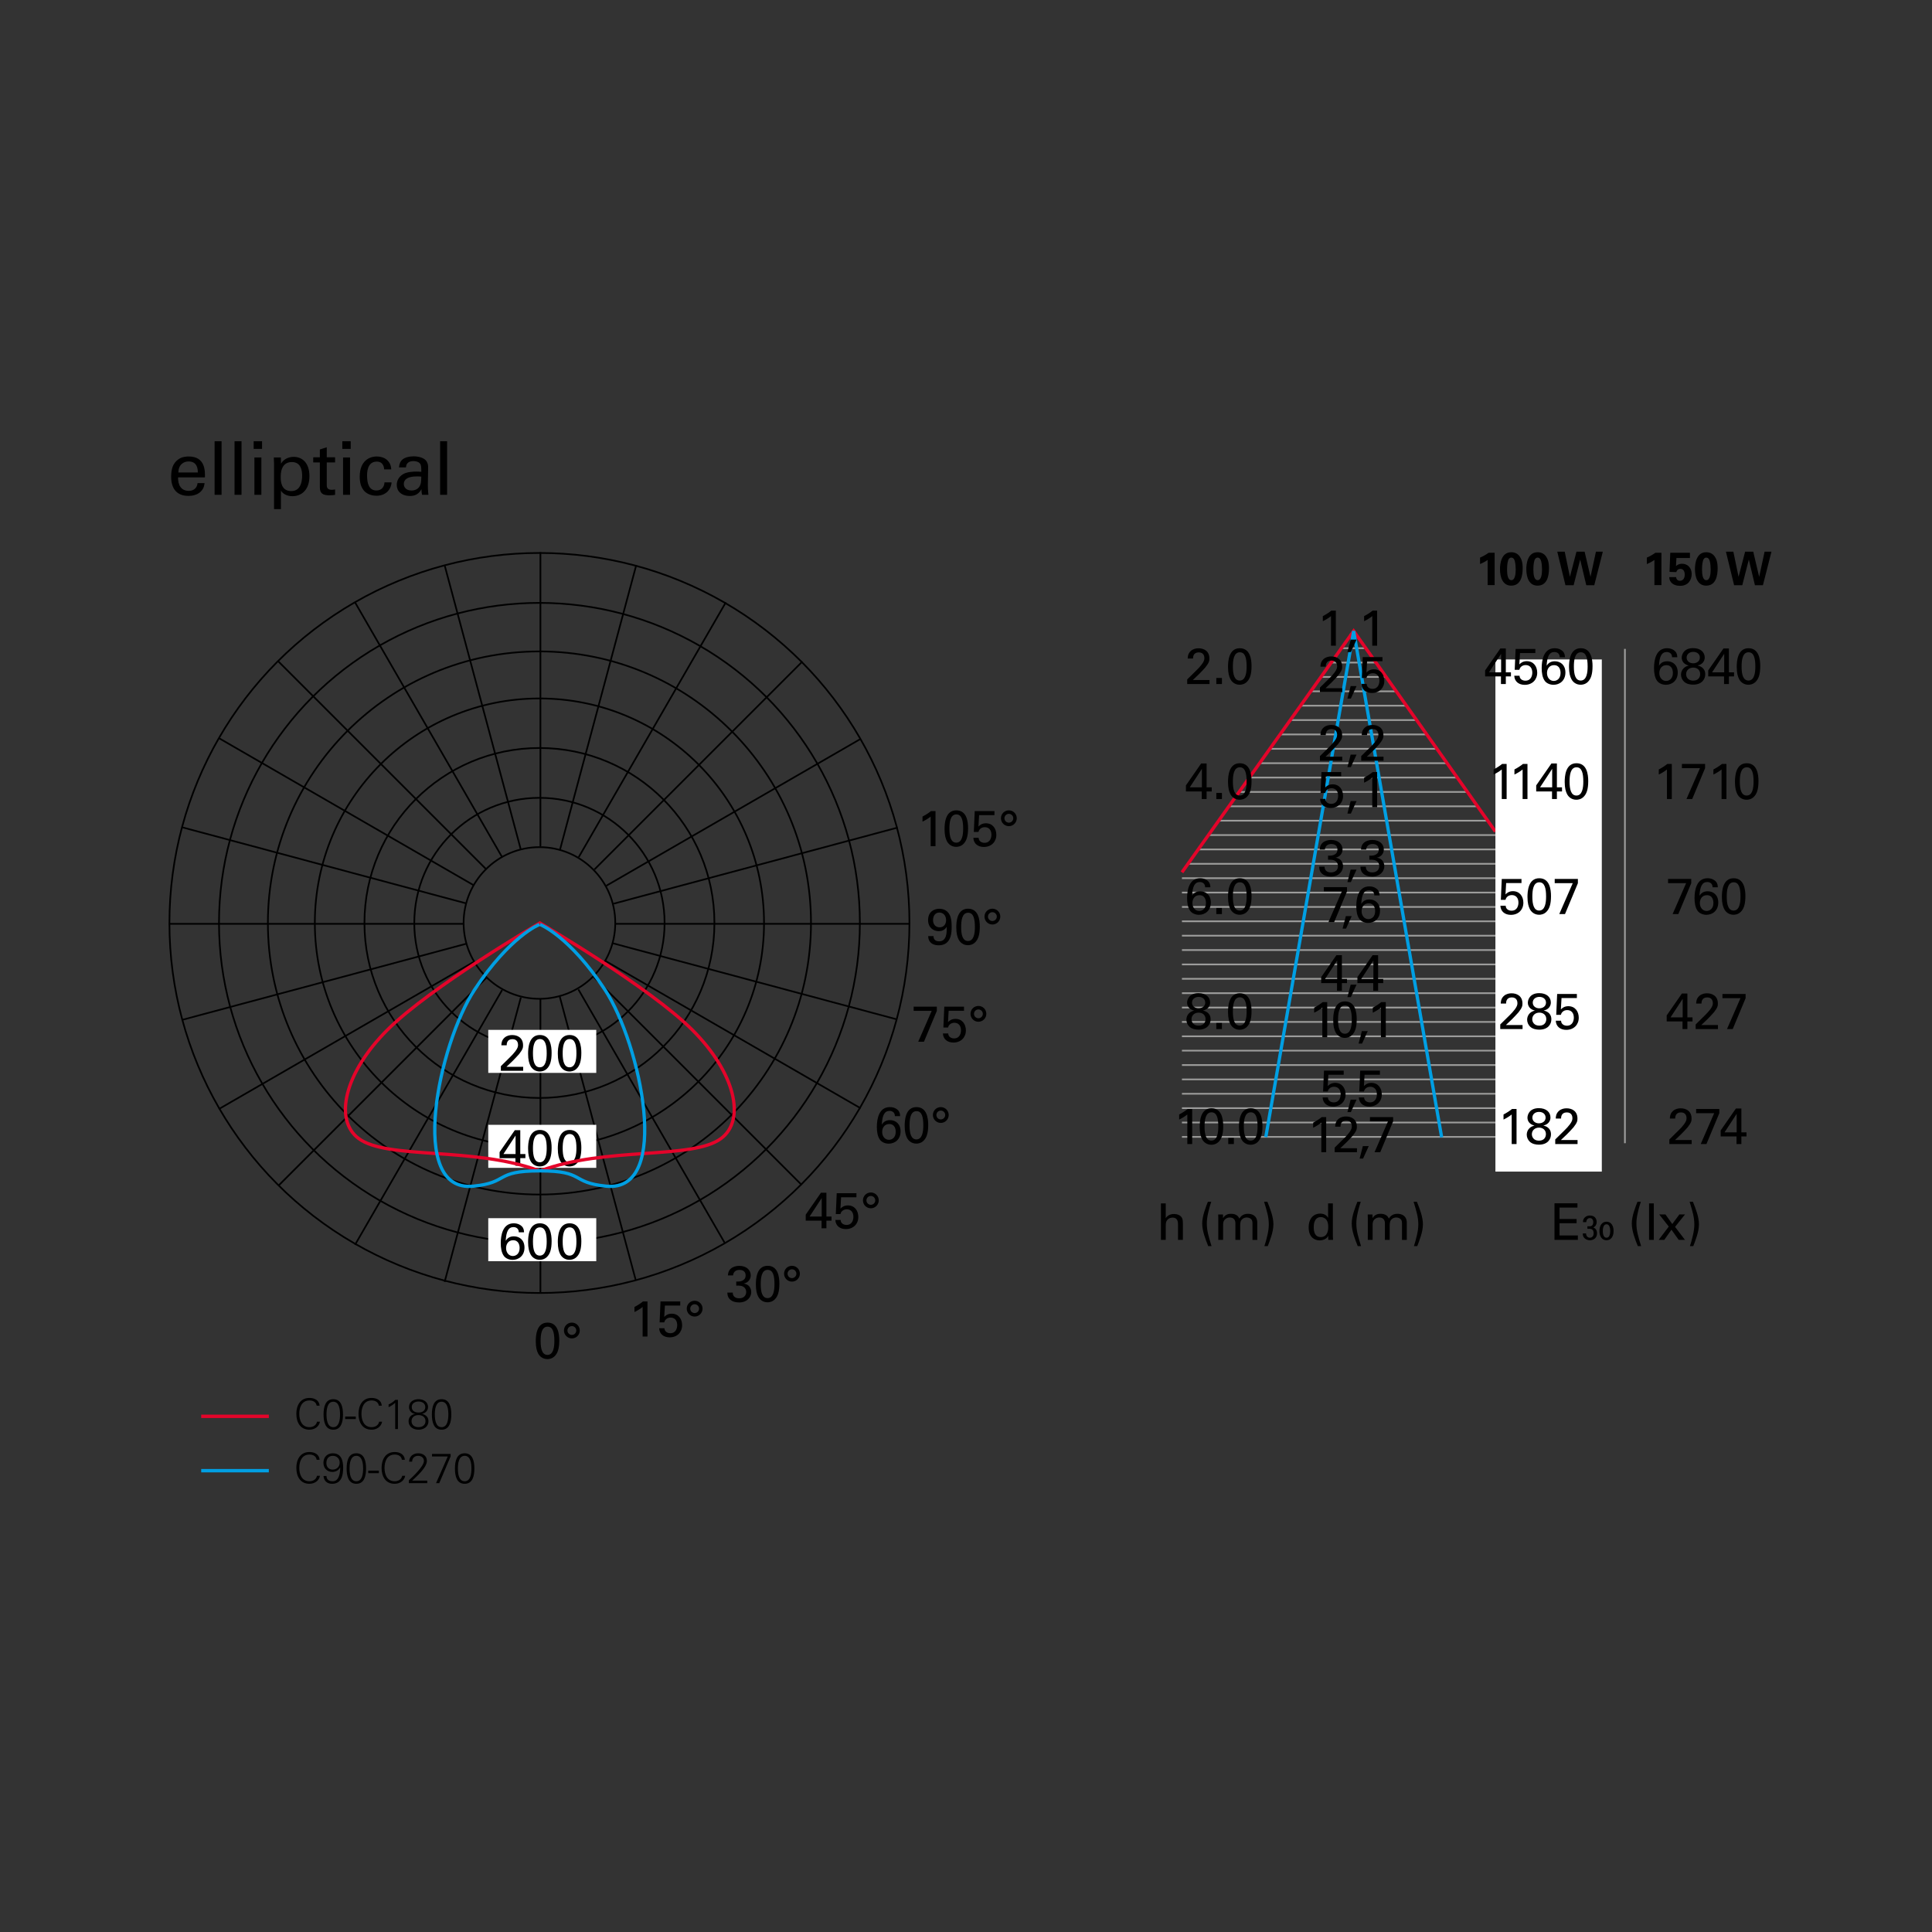 <?xml version="1.0" encoding="utf-8"?>
<!-- Generator: Adobe Illustrator 15.0.0, SVG Export Plug-In . SVG Version: 6.00 Build 0)  -->
<!DOCTYPE svg PUBLIC "-//W3C//DTD SVG 1.1//EN" "http://www.w3.org/Graphics/SVG/1.1/DTD/svg11.dtd">
<svg version="1.1" id="Livello_1" xmlns="http://www.w3.org/2000/svg" xmlns:xlink="http://www.w3.org/1999/xlink" x="0px" y="0px"
	 width="800px" height="800px" viewBox="0 0 800 800" enable-background="new 0 0 800 800" xml:space="preserve">
<rect x="0" y="0" width="800" height="800" fill="#333333" stroke="none"/>
<g>
	<defs>
		<polygon id="SVGID_1_" points="489.419,361.593 489.419,473.374 631.622,473.374 631.622,361.593 559.788,261.3 		"/>
	</defs>
	<clipPath id="SVGID_2_">
		<use xlink:href="#SVGID_1_"  overflow="visible"/>
	</clipPath>
	
		<line clip-path="url(#SVGID_2_)" fill="none" stroke="#9D9D9C" stroke-width="0.7" x1="468.523" y1="262.459" x2="632.936" y2="262.459"/>
	
		<line clip-path="url(#SVGID_2_)" fill="none" stroke="#9D9D9C" stroke-width="0.7" x1="468.523" y1="310.071" x2="632.936" y2="310.071"/>
	
		<line clip-path="url(#SVGID_2_)" fill="none" stroke="#9D9D9C" stroke-width="0.7" x1="468.523" y1="304.119" x2="632.936" y2="304.119"/>
	
		<line clip-path="url(#SVGID_2_)" fill="none" stroke="#9D9D9C" stroke-width="0.7" x1="468.523" y1="286.266" x2="632.936" y2="286.266"/>
	
		<line clip-path="url(#SVGID_2_)" fill="none" stroke="#9D9D9C" stroke-width="0.7" x1="468.523" y1="357.684" x2="632.936" y2="357.684"/>
	
		<line clip-path="url(#SVGID_2_)" fill="none" stroke="#9D9D9C" stroke-width="0.7" x1="468.523" y1="339.829" x2="632.936" y2="339.829"/>
	
		<line clip-path="url(#SVGID_2_)" fill="none" stroke="#9D9D9C" stroke-width="0.7" x1="468.523" y1="393.393" x2="632.936" y2="393.393"/>
	
		<line clip-path="url(#SVGID_2_)" fill="none" stroke="#9D9D9C" stroke-width="0.7" x1="468.523" y1="446.956" x2="632.936" y2="446.956"/>
	
		<line clip-path="url(#SVGID_2_)" fill="none" stroke="#9D9D9C" stroke-width="0.7" x1="468.523" y1="274.362" x2="632.936" y2="274.362"/>
	
		<line clip-path="url(#SVGID_2_)" fill="none" stroke="#9D9D9C" stroke-width="0.7" x1="468.523" y1="333.877" x2="632.936" y2="333.877"/>
	
		<line clip-path="url(#SVGID_2_)" fill="none" stroke="#9D9D9C" stroke-width="0.7" x1="468.523" y1="351.731" x2="632.936" y2="351.731"/>
	
		<line clip-path="url(#SVGID_2_)" fill="none" stroke="#9D9D9C" stroke-width="0.7" x1="468.523" y1="298.168" x2="632.936" y2="298.168"/>
	
		<line clip-path="url(#SVGID_2_)" fill="none" stroke="#9D9D9C" stroke-width="0.7" x1="468.523" y1="381.489" x2="632.936" y2="381.489"/>
	
		<line clip-path="url(#SVGID_2_)" fill="none" stroke="#9D9D9C" stroke-width="0.7" x1="468.523" y1="435.053" x2="632.936" y2="435.053"/>
	
		<line clip-path="url(#SVGID_2_)" fill="none" stroke="#9D9D9C" stroke-width="0.7" x1="468.523" y1="411.247" x2="632.936" y2="411.247"/>
	
		<line clip-path="url(#SVGID_2_)" fill="none" stroke="#9D9D9C" stroke-width="0.7" x1="468.523" y1="464.811" x2="632.936" y2="464.811"/>
	
		<line clip-path="url(#SVGID_2_)" fill="none" stroke="#9D9D9C" stroke-width="0.7" x1="468.523" y1="417.198" x2="632.936" y2="417.198"/>
	
		<line clip-path="url(#SVGID_2_)" fill="none" stroke="#9D9D9C" stroke-width="0.7" x1="468.523" y1="470.762" x2="632.936" y2="470.762"/>
	
		<line clip-path="url(#SVGID_2_)" fill="none" stroke="#9D9D9C" stroke-width="0.7" x1="468.523" y1="268.411" x2="632.936" y2="268.411"/>
	
		<line clip-path="url(#SVGID_2_)" fill="none" stroke="#9D9D9C" stroke-width="0.7" x1="468.523" y1="321.975" x2="632.936" y2="321.975"/>
	
		<line clip-path="url(#SVGID_2_)" fill="none" stroke="#9D9D9C" stroke-width="0.7" x1="468.523" y1="327.926" x2="632.936" y2="327.926"/>
	
		<line clip-path="url(#SVGID_2_)" fill="none" stroke="#9D9D9C" stroke-width="0.7" x1="468.523" y1="292.217" x2="632.936" y2="292.217"/>
	
		<line clip-path="url(#SVGID_2_)" fill="none" stroke="#9D9D9C" stroke-width="0.7" x1="468.523" y1="369.586" x2="632.936" y2="369.586"/>
	
		<line clip-path="url(#SVGID_2_)" fill="none" stroke="#9D9D9C" stroke-width="0.7" x1="468.523" y1="363.635" x2="632.936" y2="363.635"/>
	
		<line clip-path="url(#SVGID_2_)" fill="none" stroke="#9D9D9C" stroke-width="0.7" x1="468.523" y1="399.344" x2="632.936" y2="399.344"/>
	
		<line clip-path="url(#SVGID_2_)" fill="none" stroke="#9D9D9C" stroke-width="0.7" x1="468.523" y1="452.907" x2="632.936" y2="452.907"/>
	
		<line clip-path="url(#SVGID_2_)" fill="none" stroke="#9D9D9C" stroke-width="0.7" x1="468.523" y1="405.295" x2="632.936" y2="405.295"/>
	
		<line clip-path="url(#SVGID_2_)" fill="none" stroke="#9D9D9C" stroke-width="0.7" x1="468.523" y1="458.859" x2="632.936" y2="458.859"/>
	
		<line clip-path="url(#SVGID_2_)" fill="none" stroke="#9D9D9C" stroke-width="0.7" x1="468.523" y1="280.313" x2="632.936" y2="280.313"/>
	
		<line clip-path="url(#SVGID_2_)" fill="none" stroke="#9D9D9C" stroke-width="0.7" x1="468.523" y1="345.78" x2="632.936" y2="345.78"/>
	
		<line clip-path="url(#SVGID_2_)" fill="none" stroke="#9D9D9C" stroke-width="0.7" x1="468.523" y1="375.538" x2="632.936" y2="375.538"/>
	
		<line clip-path="url(#SVGID_2_)" fill="none" stroke="#9D9D9C" stroke-width="0.7" x1="468.523" y1="429.102" x2="632.936" y2="429.102"/>
	
		<line clip-path="url(#SVGID_2_)" fill="none" stroke="#9D9D9C" stroke-width="0.7" x1="468.523" y1="316.022" x2="632.936" y2="316.022"/>
	
		<line clip-path="url(#SVGID_2_)" fill="none" stroke="#9D9D9C" stroke-width="0.7" x1="468.523" y1="387.44" x2="632.936" y2="387.44"/>
	
		<line clip-path="url(#SVGID_2_)" fill="none" stroke="#9D9D9C" stroke-width="0.7" x1="468.523" y1="441.005" x2="632.936" y2="441.005"/>
	
		<line clip-path="url(#SVGID_2_)" fill="none" stroke="#9D9D9C" stroke-width="0.7" x1="468.523" y1="423.15" x2="632.936" y2="423.15"/>
</g>
<polyline fill="none" stroke="#E4042A" stroke-width="1.358" points="489.419,361.209 560.52,261.299 619.219,344.342 "/>
<polyline fill="none" stroke="#009FE3" stroke-width="1.358" points="524.144,470.838 560.521,261.299 596.959,470.939 "/>
<g>
	<defs>
		<rect id="SVGID_3_" x="69.805" y="182.705" width="663.724" height="431.703"/>
	</defs>
	<clipPath id="SVGID_4_">
		<use xlink:href="#SVGID_3_"  overflow="visible"/>
	</clipPath>
	<circle clip-path="url(#SVGID_4_)" fill="none" stroke="#000000" stroke-width="0.7" cx="223.368" cy="382.185" r="31.398"/>
	<circle clip-path="url(#SVGID_4_)" fill="none" stroke="#000000" stroke-width="0.7" cx="223.368" cy="382.185" r="51.822"/>
	<circle clip-path="url(#SVGID_4_)" fill="none" stroke="#000000" stroke-width="0.7" cx="223.368" cy="382.185" r="72.458"/>
	
		<ellipse clip-path="url(#SVGID_4_)" fill="none" stroke="#000000" stroke-width="0.7" cx="223.368" cy="382.185" rx="93.001" ry="92.97"/>
	<circle clip-path="url(#SVGID_4_)" fill="none" stroke="#000000" stroke-width="0.7" cx="223.368" cy="382.185" r="112.446"/>
	
		<ellipse clip-path="url(#SVGID_4_)" fill="none" stroke="#000000" stroke-width="0.7" cx="223.368" cy="382.185" rx="132.686" ry="132.543"/>
</g>
<line fill="none" stroke="#000000" stroke-width="0.7" x1="223.777" y1="535.344" x2="223.777" y2="413.506"/>
<line fill="none" stroke="#000000" stroke-width="0.7" x1="223.777" y1="228.622" x2="223.777" y2="350.437"/>
<g>
	<defs>
		<rect id="SVGID_5_" x="69.805" y="182.705" width="663.724" height="431.703"/>
	</defs>
	<clipPath id="SVGID_6_">
		<use xlink:href="#SVGID_5_"  overflow="visible"/>
	</clipPath>
	
		<line clip-path="url(#SVGID_6_)" fill="none" stroke="#000000" stroke-width="0.7" x1="69.966" y1="382.535" x2="191.781" y2="382.535"/>
</g>
<line fill="none" stroke="#000000" stroke-width="0.7" x1="376.643" y1="382.535" x2="254.888" y2="382.535"/>
<line fill="none" stroke="#000000" stroke-width="0.7" x1="75.445" y1="342.57" x2="193.109" y2="374.099"/>
<line fill="none" stroke="#000000" stroke-width="0.7" x1="75.445" y1="422.298" x2="193.109" y2="390.771"/>
<line fill="none" stroke="#000000" stroke-width="0.7" x1="371.653" y1="342.692" x2="254.108" y2="374.188"/>
<line fill="none" stroke="#000000" stroke-width="0.7" x1="371.211" y1="422.058" x2="253.59" y2="390.542"/>
<line fill="none" stroke="#000000" stroke-width="0.7" x1="90.609" y1="305.626" x2="196.104" y2="366.534"/>
<line fill="none" stroke="#000000" stroke-width="0.7" x1="90.609" y1="459.242" x2="196.104" y2="398.334"/>
<line fill="none" stroke="#000000" stroke-width="0.7" x1="356.333" y1="305.979" x2="251.042" y2="366.771"/>
<line fill="none" stroke="#000000" stroke-width="0.7" x1="356.37" y1="458.91" x2="250.684" y2="397.892"/>
<line fill="none" stroke="#000000" stroke-width="0.7" x1="115.287" y1="273.904" x2="201.423" y2="360.04"/>
<line fill="none" stroke="#000000" stroke-width="0.7" x1="115.287" y1="490.965" x2="201.423" y2="404.828"/>
<line fill="none" stroke="#000000" stroke-width="0.7" x1="332.268" y1="273.904" x2="246.132" y2="360.04"/>
<line fill="none" stroke="#000000" stroke-width="0.7" x1="331.959" y1="490.656" x2="245.884" y2="404.581"/>
<line fill="none" stroke="#000000" stroke-width="0.7" x1="147.002" y1="249.412" x2="207.91" y2="354.907"/>
<line fill="none" stroke="#000000" stroke-width="0.7" x1="147.002" y1="515.456" x2="207.91" y2="409.961"/>
<line fill="none" stroke="#000000" stroke-width="0.7" x1="300.553" y1="249.412" x2="239.645" y2="354.907"/>
<line fill="none" stroke="#000000" stroke-width="0.7" x1="300.014" y1="514.523" x2="239.493" y2="409.698"/>
<line fill="none" stroke="#000000" stroke-width="0.7" x1="184.112" y1="234.062" x2="215.64" y2="351.726"/>
<line fill="none" stroke="#000000" stroke-width="0.7" x1="184.112" y1="530.807" x2="215.665" y2="413.048"/>
<line fill="none" stroke="#000000" stroke-width="0.7" x1="263.443" y1="234.062" x2="231.915" y2="351.726"/>
<line fill="none" stroke="#000000" stroke-width="0.7" x1="263.248" y1="530.077" x2="231.676" y2="412.249"/>
<g>
	<defs>
		<rect id="SVGID_7_" x="69.805" y="182.705" width="663.724" height="431.703"/>
	</defs>
	<clipPath id="SVGID_8_">
		<use xlink:href="#SVGID_7_"  overflow="visible"/>
	</clipPath>
	<circle clip-path="url(#SVGID_8_)" fill="none" stroke="#000000" stroke-width="0.7" cx="223.368" cy="382.185" r="153.213"/>
</g>
<rect x="619.22" y="273.063" fill="#FFFFFF" width="44.056" height="212.073"/>
<rect x="202.179" y="426.448" fill="#FFFFFF" width="44.721" height="17.812"/>
<rect x="202.179" y="465.767" fill="#FFFFFF" width="44.721" height="17.812"/>
<rect x="202.179" y="504.421" fill="#FFFFFF" width="44.721" height="17.813"/>
<g>
	<defs>
		<rect id="SVGID_9_" x="69.805" y="182.705" width="663.724" height="431.703"/>
	</defs>
	<clipPath id="SVGID_10_">
		<use xlink:href="#SVGID_9_"  overflow="visible"/>
	</clipPath>
	<path clip-path="url(#SVGID_10_)" d="M699.634,497.626c1.218,3.989,1.953,6.404,1.953,9.364c0,1.302-0.147,2.625-0.588,4.536
		c-0.441,1.994-0.903,3.422-1.239,4.472h1.386c0.357-0.902,0.902-2.268,1.49-4.156c0.482-1.597,0.859-3.234,0.859-4.894
		c0-3.064-1.363-6.53-2.496-9.322H699.634z M693.604,508.02l4.115-5.144h-2.33l-2.938,3.969l-2.814-3.969h-2.582l3.947,5.018
		l-4.178,5.521h2.31l2.981-4.22l3.002,4.22h2.603L693.604,508.02z M682.834,513.415h1.971v-15.116h-1.971V513.415z M679.556,515.998
		c-1.218-3.988-1.953-6.403-1.953-9.386c0-1.302,0.147-2.603,0.588-4.535c0.441-1.995,0.903-3.423,1.239-4.451h-1.386
		c-0.357,0.902-0.903,2.246-1.49,4.137c-0.482,1.596-0.86,3.233-0.86,4.892c0,3.066,1.363,6.551,2.497,9.344H679.556z
		 M663.694,509.637c0-0.775,0.127-1.416,0.381-1.924c0.253-0.509,0.634-0.763,1.145-0.763c0.51,0,0.893,0.254,1.148,0.763
		c0.255,0.508,0.383,1.148,0.383,1.924v0.185c0,0.783-0.126,1.427-0.379,1.931s-0.634,0.756-1.14,0.756
		c-0.519,0-0.904-0.25-1.157-0.752c-0.254-0.501-0.381-1.146-0.381-1.935V509.637z M662.301,509.821c0,1.104,0.26,2.001,0.779,2.696
		s1.236,1.043,2.152,1.043c0.903,0,1.614-0.348,2.133-1.043c0.521-0.695,0.78-1.593,0.78-2.696v-0.185
		c0-1.099-0.261-1.998-0.783-2.7c-0.521-0.702-1.235-1.053-2.143-1.053s-1.62,0.351-2.14,1.053s-0.779,1.602-0.779,2.7V509.821z
		 M657.313,507.783v1.046h0.957c0.533,0,0.937,0.153,1.21,0.458c0.273,0.307,0.41,0.771,0.41,1.396c0,0.547-0.141,0.987-0.424,1.323
		c-0.282,0.335-0.663,0.502-1.141,0.502c-0.461,0-0.839-0.17-1.133-0.51s-0.44-0.76-0.44-1.261h-1.347l-0.014,0.041
		c-0.022,0.866,0.264,1.546,0.858,2.04c0.595,0.495,1.286,0.742,2.075,0.742c0.869,0,1.582-0.256,2.136-0.77
		c0.553-0.513,0.83-1.22,0.83-2.123c0-0.588-0.13-1.084-0.39-1.489c-0.26-0.406-0.632-0.706-1.114-0.902
		c0.424-0.21,0.757-0.508,0.998-0.896s0.362-0.818,0.362-1.292c0-0.889-0.254-1.572-0.762-2.052
		c-0.509-0.478-1.196-0.717-2.061-0.717c-0.825,0-1.511,0.258-2.056,0.776c-0.544,0.517-0.805,1.158-0.782,1.924l0.014,0.041h1.354
		c0-0.488,0.14-0.889,0.417-1.203c0.278-0.315,0.629-0.472,1.054-0.472c0.46,0,0.81,0.156,1.049,0.472
		c0.238,0.314,0.358,0.722,0.358,1.223c0,0.521-0.118,0.934-0.355,1.241c-0.237,0.309-0.606,0.461-1.107,0.461H657.313z
		 M643.679,513.415h9.678v-1.845h-7.581v-5.043h7.057v-1.761h-7.057v-4.729h7.413v-1.781h-9.51V513.415z"/>
	<path clip-path="url(#SVGID_10_)" d="M585.339,497.626c1.218,3.989,1.953,6.404,1.953,9.364c0,1.302-0.146,2.625-0.588,4.536
		c-0.441,1.994-0.903,3.422-1.239,4.472h1.387c0.356-0.902,0.902-2.268,1.489-4.157c0.482-1.596,0.86-3.233,0.86-4.893
		c0-3.064-1.363-6.53-2.497-9.322H585.339z M566.377,513.415h1.992v-5.984c0-0.672,0.021-1.533,0.462-2.143
		c0.231-0.314,0.967-1.154,2.312-1.154c1.555,0,2.312,1.008,2.312,2.31v6.972h1.992v-5.9c0-0.462,0-1.617,0.462-2.269
		c0.273-0.378,0.967-1.112,2.248-1.112c1.009,0,1.681,0.44,2.018,0.924c0.189,0.272,0.357,0.672,0.357,1.596v6.762h1.992v-7.076
		c0-3.107-2.35-3.735-3.862-3.735c-2.332,0-3.194,1.383-3.55,1.971c-0.378-0.776-1.112-1.971-3.443-1.971
		c-0.904,0-2.332,0.146-3.341,1.803v-1.53h-1.992l0.042,1.406V513.415z M563.581,515.998c-1.218-3.989-1.953-6.403-1.953-9.386
		c0-1.302,0.147-2.603,0.588-4.535c0.441-1.995,0.903-3.423,1.239-4.451h-1.386c-0.357,0.902-0.902,2.246-1.489,4.137
		c-0.482,1.596-0.86,3.232-0.86,4.892c0,3.066,1.363,6.551,2.496,9.344H563.581z M549.997,507.998c0,0.819,0,4.244-3.109,4.244
		c-2.415,0-2.899-2.164-2.899-4.034c0-0.714,0-4.222,2.899-4.222c1.113,0,1.891,0.525,2.312,1.071
		C549.641,505.624,549.997,506.466,549.997,507.998 M549.935,504.302c-0.252-0.441-1.009-1.782-3.277-1.782
		c-2.48,0-4.766,1.74-4.766,5.752c0,4.62,3.127,5.354,4.533,5.354c0.716,0,1.744-0.188,2.606-0.775
		c0.546-0.377,0.777-0.818,0.945-1.112l0.042,1.678h1.971c-0.042-0.545-0.084-1.446-0.084-1.678v-13.438h-1.971V504.302z"/>
	<path clip-path="url(#SVGID_10_)" d="M523.431,497.626c1.218,3.989,1.953,6.404,1.953,9.364c0,1.302-0.147,2.625-0.588,4.536
		c-0.441,1.994-0.903,3.422-1.239,4.472h1.386c0.357-0.902,0.903-2.268,1.49-4.156c0.481-1.597,0.86-3.234,0.86-4.894
		c0-3.064-1.363-6.53-2.497-9.322H523.431z M504.469,513.415h1.992v-5.984c0-0.672,0.021-1.533,0.462-2.143
		c0.23-0.314,0.967-1.154,2.312-1.154c1.554,0,2.312,1.008,2.312,2.31v6.972h1.991v-5.9c0-0.462,0-1.617,0.462-2.269
		c0.273-0.378,0.968-1.112,2.248-1.112c1.01,0,1.682,0.44,2.019,0.924c0.188,0.272,0.356,0.672,0.356,1.596v6.762h1.992v-7.076
		c0-3.106-2.349-3.735-3.861-3.735c-2.332,0-3.194,1.383-3.552,1.971c-0.377-0.775-1.11-1.971-3.441-1.971
		c-0.904,0-2.332,0.146-3.341,1.803v-1.53h-1.992l0.042,1.406V513.415z M501.673,515.998c-1.219-3.988-1.953-6.403-1.953-9.386
		c0-1.302,0.146-2.603,0.588-4.535c0.44-1.995,0.903-3.423,1.239-4.451h-1.387c-0.356,0.902-0.901,2.246-1.488,4.137
		c-0.483,1.596-0.86,3.233-0.86,4.892c0,3.066,1.363,6.551,2.496,9.344H501.673z M480.718,513.415h1.991v-5.586
		c0-0.65,0-1.638,0.338-2.226c0.272-0.504,1.008-1.407,2.479-1.407c2.27,0,2.27,2.037,2.27,2.982v6.236h2.013v-6.594
		c0-1.533-0.146-2.037-0.356-2.457c-0.607-1.279-2.203-1.677-3.316-1.677c-1.472,0-2.773,0.629-3.426,1.74v-6.129h-1.991V513.415z"
		/>
	<path clip-path="url(#SVGID_10_)" d="M714.093,468.882l5.021-7.668v7.668H714.093z M719.051,473.73h2.014v-3.15h2.121v-1.698
		h-2.121v-9.869h-2.266l-6.301,9.071v2.496h6.553V473.73z M702.334,460.941h7.475l-5.585,12.789h2.373l5.332-12.769v-1.761h-9.595
		V460.941z M691.246,473.73h9.237v-1.656h-6.909l2.543-2.416c0.42-0.42,2.27-2.331,2.688-2.856c1.573-1.995,1.636-2.709,1.636-3.634
		c0-3.107-2.265-4.239-4.492-4.239c-0.925,0-2.144,0.188-3.15,1.048c-1.259,1.091-1.321,2.477-1.343,3.191h2.202
		c0-0.547,0.042-2.542,2.375-2.542c2.08,0,2.332,1.659,2.332,2.374c0,0.777-0.23,1.429-1.072,2.583
		c-0.65,0.882-1.448,1.724-2.248,2.5l-3.799,3.739V473.73z"/>
	<path clip-path="url(#SVGID_10_)" d="M643.994,473.73h9.237v-1.656h-6.909l2.543-2.416c0.42-0.42,2.27-2.331,2.688-2.856
		c1.574-1.995,1.636-2.709,1.636-3.634c0-3.107-2.265-4.239-4.492-4.239c-0.925,0-2.143,0.188-3.15,1.048
		c-1.258,1.091-1.321,2.477-1.342,3.191h2.201c0-0.547,0.042-2.542,2.375-2.542c2.08,0,2.332,1.659,2.332,2.374
		c0,0.777-0.23,1.429-1.071,2.583c-0.651,0.882-1.449,1.724-2.248,2.5l-3.8,3.739V473.73z M634.311,469.657
		c0-1.533,1.177-2.73,2.963-2.73c1.66,0,2.857,1.05,2.857,2.668c0,1.093-0.567,2.731-2.899,2.731
		C635.067,472.326,634.311,470.792,634.311,469.657 M640.005,462.79c0,1.43-1.198,2.354-2.794,2.354c-1.514,0-2.69-0.946-2.69-2.354
		c0-1.448,1.198-2.374,2.753-2.374C639.018,460.416,640.005,461.468,640.005,462.79 M635.403,466.066
		c-0.65,0.21-1.406,0.42-2.099,1.112c-0.734,0.692-1.112,1.701-1.112,2.668c0,1.113,0.503,2.206,1.279,2.92
		c1.049,0.964,2.52,1.216,3.76,1.216c3.612,0,4.996-2.266,4.996-4.262c0-2.815-2.307-3.444-3.168-3.676
		c2.036-0.377,2.958-1.867,2.958-3.297c0-2.227-1.761-3.883-4.828-3.883c-3.822,0-4.703,2.665-4.703,3.967
		C632.486,464.282,633.473,465.647,635.403,466.066 M625.956,473.73h2.013v-14.529h-1.866c-0.819,0.693-2.163,1.574-3.528,2.288v2.1
		c1.029-0.482,2.479-1.344,3.382-2.1V473.73z"/>
	<path clip-path="url(#SVGID_10_)" d="M567.271,464.317h7.474l-5.584,12.789h2.372l5.332-12.769v-1.761h-9.594V464.317z
		 M564.33,474.589l-1.343,5.163h1.427l2.351-5.163H564.33z M552.655,477.106h9.237v-1.656h-6.908l2.542-2.416
		c0.42-0.42,2.27-2.331,2.688-2.856c1.572-1.995,1.636-2.709,1.636-3.634c0-3.107-2.265-4.239-4.492-4.239
		c-0.925,0-2.144,0.188-3.151,1.048c-1.258,1.091-1.32,2.477-1.342,3.191h2.202c0-0.547,0.042-2.542,2.375-2.542
		c2.08,0,2.332,1.659,2.332,2.374c0,0.777-0.231,1.429-1.072,2.583c-0.65,0.883-1.448,1.724-2.248,2.5l-3.799,3.739V477.106z
		 M547.133,477.106h2.013v-14.529h-1.866c-0.818,0.693-2.163,1.574-3.527,2.288v2.1c1.028-0.482,2.478-1.344,3.381-2.1V477.106z"/>
	<path clip-path="url(#SVGID_10_)" d="M562.664,454.414c0.104,2.479,1.977,3.778,4.328,3.778c3.167,0,5.18-2.161,5.18-5.019
		c0-2.499-1.426-4.786-4.341-4.786c-1.699,0-2.622,0.902-3.063,1.342l0.273-4.704h6.354v-1.698h-8.165l-0.378,8.649h1.915
		c0.105-0.336,0.231-0.777,0.671-1.218c0.441-0.441,1.112-0.756,1.951-0.756c1.679,0,2.748,1.154,2.748,3.129
		c0,0.946-0.336,3.341-2.874,3.341c-1.09,0-2.37-0.588-2.412-2.059H562.664z M559.28,455.339l-1.344,5.164h1.428l2.35-5.164H559.28z
		 M547.67,454.414c0.104,2.479,1.977,3.778,4.328,3.778c3.167,0,5.18-2.161,5.18-5.019c0-2.499-1.426-4.786-4.341-4.786
		c-1.699,0-2.622,0.902-3.063,1.342l0.273-4.704h6.355v-1.698h-8.165l-0.378,8.649h1.914c0.105-0.336,0.231-0.777,0.672-1.218
		c0.44-0.441,1.111-0.756,1.95-0.756c1.679,0,2.748,1.154,2.748,3.129c0,0.946-0.336,3.341-2.874,3.341
		c-1.09,0-2.37-0.588-2.412-2.059H547.67z"/>
	<path clip-path="url(#SVGID_10_)" d="M515.035,466.528c0-2.604,0.336-5.944,2.879-5.944c2.205,0,2.814,2.416,2.814,5.902
		c0,2.605-0.42,5.798-2.857,5.798C515.666,472.284,515.035,469.764,515.035,466.528 M513.021,466.633
		c0,2.605,0.462,4.013,0.944,4.979c0.629,1.281,1.952,2.413,3.885,2.413c0.651,0,1.87-0.147,2.899-1.111
		c1.32-1.239,2.014-3.171,2.014-6.616c0-2.729-0.525-7.39-4.871-7.39C513.273,458.907,513.021,464.471,513.021,466.633
		 M508.591,473.73h2.328v-2.518h-2.328V473.73z M498.781,466.528c0-2.604,0.336-5.944,2.878-5.944c2.206,0,2.815,2.416,2.815,5.902
		c0,2.605-0.42,5.798-2.857,5.798C499.411,472.284,498.781,469.764,498.781,466.528 M496.768,466.633
		c0,2.605,0.462,4.013,0.944,4.979c0.629,1.281,1.952,2.413,3.885,2.413c0.651,0,1.87-0.147,2.898-1.111
		c1.321-1.239,2.015-3.171,2.015-6.616c0-2.729-0.525-7.39-4.871-7.39C497.02,458.907,496.768,464.471,496.768,466.633
		 M491.644,473.73h2.013v-14.529h-1.865c-0.819,0.693-2.163,1.574-3.528,2.288v2.1c1.029-0.482,2.478-1.344,3.381-2.1V473.73z"/>
	<path clip-path="url(#SVGID_10_)" d="M713.223,413.319h7.475l-5.584,12.789h2.372l5.332-12.769v-1.761h-9.595V413.319z
		 M702.135,426.108h9.237v-1.656h-6.908l2.542-2.416c0.42-0.42,2.27-2.331,2.688-2.856c1.572-1.995,1.636-2.709,1.636-3.634
		c0-3.107-2.266-4.239-4.492-4.239c-0.925,0-2.144,0.188-3.151,1.048c-1.258,1.091-1.32,2.477-1.342,3.191h2.202
		c0-0.547,0.042-2.542,2.375-2.542c2.08,0,2.332,1.659,2.332,2.374c0,0.777-0.23,1.429-1.072,2.583
		c-0.65,0.883-1.448,1.724-2.248,2.5l-3.799,3.739V426.108z M691.737,421.261l5.021-7.668v7.668H691.737z M696.696,426.108h2.013
		v-3.15h2.121v-1.697h-2.121v-9.87h-2.265l-6.301,9.071v2.496h6.553V426.108z"/>
	<path clip-path="url(#SVGID_10_)" d="M644.217,422.665c0.105,2.479,1.978,3.779,4.328,3.779c3.167,0,5.181-2.161,5.181-5.018
		c0-2.5-1.427-4.786-4.342-4.786c-1.699,0-2.622,0.9-3.063,1.341l0.272-4.704h6.355v-1.698h-8.165l-0.378,8.649h1.915
		c0.104-0.336,0.23-0.777,0.671-1.218c0.441-0.441,1.112-0.757,1.951-0.757c1.678,0,2.748,1.155,2.748,3.131
		c0,0.944-0.336,3.341-2.874,3.341c-1.091,0-2.37-0.589-2.412-2.061H644.217z M634.468,422.035c0-1.533,1.178-2.73,2.964-2.73
		c1.658,0,2.856,1.051,2.856,2.668c0,1.093-0.567,2.731-2.899,2.731C635.226,424.704,634.468,423.17,634.468,422.035
		 M640.162,415.168c0,1.43-1.198,2.354-2.794,2.354c-1.513,0-2.69-0.946-2.69-2.354c0-1.448,1.198-2.374,2.754-2.374
		C639.174,412.794,640.162,413.846,640.162,415.168 M635.562,418.444c-0.651,0.21-1.407,0.42-2.1,1.112
		c-0.733,0.692-1.111,1.702-1.111,2.668c0,1.113,0.503,2.206,1.278,2.92c1.049,0.964,2.521,1.216,3.76,1.216
		c3.612,0,4.996-2.266,4.996-4.262c0-2.815-2.307-3.444-3.168-3.676c2.036-0.377,2.958-1.867,2.958-3.297
		c0-2.227-1.761-3.883-4.827-3.883c-3.822,0-4.703,2.665-4.703,3.967C632.645,416.66,633.63,418.025,635.562,418.444
		 M621.221,426.108h9.236v-1.656h-6.909l2.543-2.416c0.42-0.42,2.27-2.331,2.688-2.856c1.573-1.995,1.636-2.709,1.636-3.634
		c0-3.107-2.265-4.239-4.492-4.239c-0.925,0-2.144,0.188-3.15,1.048c-1.259,1.091-1.321,2.477-1.343,3.191h2.202
		c0-0.547,0.042-2.542,2.375-2.542c2.08,0,2.332,1.659,2.332,2.374c0,0.777-0.23,1.429-1.071,2.583
		c-0.651,0.883-1.449,1.724-2.248,2.5l-3.799,3.739V426.108z"/>
	<path clip-path="url(#SVGID_10_)" d="M571.808,429.484h2.014v-14.529h-1.867c-0.818,0.693-2.163,1.574-3.527,2.288v2.101
		c1.028-0.483,2.478-1.345,3.381-2.101V429.484z M563.91,426.968l-1.343,5.162h1.427l2.352-5.162H563.91z M554.061,422.282
		c0-2.604,0.336-5.944,2.878-5.944c2.206,0,2.814,2.416,2.814,5.902c0,2.605-0.42,5.798-2.856,5.798
		C554.69,428.038,554.061,425.518,554.061,422.282 M552.047,422.388c0,2.604,0.462,4.012,0.943,4.978
		c0.629,1.281,1.952,2.413,3.885,2.413c0.651,0,1.87-0.147,2.899-1.111c1.321-1.238,2.014-3.171,2.014-6.615
		c0-2.73-0.524-7.391-4.871-7.391C552.299,414.661,552.047,420.225,552.047,422.388 M547.553,429.484h2.013v-14.529h-1.866
		c-0.818,0.693-2.163,1.574-3.527,2.288v2.101c1.028-0.483,2.478-1.345,3.381-2.101V429.484z"/>
</g>
<path d="M563.667,405.387l5.021-7.668v7.668H563.667z M568.626,410.234h2.013v-3.15h2.121v-1.697h-2.121v-9.87h-2.265l-6.3,9.071
	v2.496h6.552V410.234z M559.28,407.718l-1.344,5.162h1.428l2.35-5.162H559.28z M548.673,405.387l5.022-7.668v7.668H548.673z
	 M553.632,410.234h2.013v-3.15h2.121v-1.697h-2.121v-9.87h-2.265l-6.3,9.071v2.496h6.552V410.234z"/>
<g>
	<defs>
		<rect id="SVGID_11_" x="69.805" y="182.705" width="663.724" height="431.703"/>
	</defs>
	<clipPath id="SVGID_12_">
		<use xlink:href="#SVGID_11_"  overflow="visible"/>
	</clipPath>
	<path clip-path="url(#SVGID_12_)" d="M510.51,418.906c0-2.604,0.336-5.943,2.878-5.943c2.206,0,2.815,2.415,2.815,5.901
		c0,2.605-0.42,5.797-2.857,5.797C511.14,424.661,510.51,422.142,510.51,418.906 M508.496,419.012c0,2.604,0.462,4.012,0.944,4.978
		c0.629,1.28,1.951,2.413,3.885,2.413c0.65,0,1.87-0.146,2.898-1.112c1.321-1.237,2.015-3.17,2.015-6.614
		c0-2.731-0.525-7.392-4.871-7.392C508.748,411.284,508.496,416.849,508.496,419.012 M503.645,426.108h2.328v-2.517h-2.328V426.108z
		 M493.374,422.035c0-1.533,1.176-2.73,2.962-2.73c1.66,0,2.857,1.05,2.857,2.668c0,1.093-0.567,2.73-2.899,2.73
		C494.13,424.703,493.374,423.171,493.374,422.035 M499.067,415.169c0,1.429-1.197,2.353-2.794,2.353
		c-1.514,0-2.689-0.945-2.689-2.353c0-1.45,1.197-2.374,2.752-2.374C498.08,412.795,499.067,413.845,499.067,415.169
		 M494.466,418.444c-0.65,0.21-1.407,0.419-2.099,1.112c-0.734,0.693-1.112,1.702-1.112,2.668c0,1.114,0.504,2.206,1.28,2.92
		c1.049,0.964,2.519,1.216,3.759,1.216c3.612,0,4.997-2.266,4.997-4.262c0-2.815-2.308-3.444-3.169-3.675
		c2.036-0.377,2.959-1.868,2.959-3.297c0-2.228-1.762-3.885-4.829-3.885c-3.822,0-4.703,2.665-4.703,3.969
		C491.549,416.66,492.535,418.025,494.466,418.444"/>
	<path clip-path="url(#SVGID_12_)" d="M715.006,371.284c0-2.604,0.336-5.944,2.878-5.944c2.206,0,2.815,2.416,2.815,5.902
		c0,2.605-0.42,5.798-2.857,5.798C715.636,377.04,715.006,374.52,715.006,371.284 M712.992,371.39c0,2.604,0.462,4.012,0.943,4.978
		c0.629,1.281,1.952,2.413,3.886,2.413c0.65,0,1.87-0.147,2.898-1.111c1.321-1.238,2.015-3.171,2.015-6.616
		c0-2.729-0.525-7.39-4.871-7.39C713.244,363.663,712.992,369.227,712.992,371.39 M706.67,377.208c-1.618,0-2.794-1.387-2.794-3.277
		c0-1.659,0.945-3.257,2.899-3.257c2.416,0,2.71,2.206,2.71,3.235C709.485,376.283,707.972,377.208,706.67,377.208 M711.31,367.399
		c-0.021-0.567-0.042-1.492-0.775-2.354c-0.504-0.545-1.574-1.383-3.486-1.383c-4.599,0-5.375,5.039-5.375,8.208
		c0,1.85,0.252,3.929,1.321,5.358c0.777,1.006,2.184,1.571,3.592,1.571c2.5,0,4.913-1.697,4.913-5.08c0-3.089-2.014-4.66-4.388-4.66
		c-2.122,0-2.92,1.174-3.383,1.845c0.189-3.863,1.113-5.67,3.215-5.67c0.924,0,2.185,0.462,2.206,2.164H711.31z M690.711,365.697
		h7.474l-5.584,12.789h2.372l5.332-12.769v-1.761h-9.594V365.697z"/>
	<path clip-path="url(#SVGID_12_)" d="M643.774,365.697h7.474l-5.584,12.789h2.372l5.332-12.768v-1.762h-9.594V365.697z
		 M634.51,371.285c0-2.605,0.338-5.944,2.879-5.944c2.207,0,2.815,2.415,2.815,5.902c0,2.604-0.42,5.797-2.856,5.797
		C635.142,377.04,634.51,374.52,634.51,371.285 M632.497,371.39c0,2.604,0.461,4.012,0.944,4.979
		c0.629,1.279,1.952,2.412,3.885,2.412c0.651,0,1.87-0.146,2.899-1.111c1.32-1.238,2.013-3.17,2.013-6.615
		c0-2.731-0.524-7.391-4.87-7.391C632.749,363.663,632.497,369.226,632.497,371.39 M621.285,375.044
		c0.105,2.479,1.977,3.778,4.328,3.778c3.167,0,5.18-2.16,5.18-5.019c0-2.499-1.426-4.786-4.341-4.786
		c-1.699,0-2.622,0.902-3.063,1.342l0.273-4.704h6.355v-1.698h-8.165l-0.378,8.649h1.914c0.105-0.336,0.231-0.776,0.672-1.218
		s1.111-0.756,1.95-0.756c1.679,0,2.748,1.155,2.748,3.129c0,0.946-0.336,3.341-2.874,3.341c-1.09,0-2.369-0.588-2.411-2.059
		H621.285z"/>
	<path clip-path="url(#SVGID_12_)" d="M566.608,380.584c-1.617,0-2.794-1.387-2.794-3.277c0-1.659,0.945-3.257,2.899-3.257
		c2.416,0,2.71,2.206,2.71,3.235C569.424,379.659,567.912,380.584,566.608,380.584 M571.249,370.775
		c-0.021-0.567-0.042-1.492-0.776-2.354c-0.503-0.545-1.574-1.383-3.486-1.383c-4.599,0-5.375,5.039-5.375,8.209
		c0,1.849,0.252,3.928,1.322,5.357c0.776,1.006,2.184,1.571,3.591,1.571c2.5,0,4.913-1.697,4.913-5.08
		c0-3.089-2.014-4.66-4.388-4.66c-2.122,0-2.92,1.174-3.382,1.845c0.188-3.863,1.113-5.67,3.214-5.67
		c0.925,0,2.185,0.462,2.206,2.164H571.249z M557.285,379.345l-1.344,5.163h1.428l2.351-5.163H557.285z M548.172,369.073h7.474
		l-5.585,12.789h2.373l5.332-12.769v-1.761h-9.594V369.073z"/>
	<path clip-path="url(#SVGID_12_)" d="M563.334,358.876c0.021,0.608,0.042,1.659,0.861,2.584c0.924,1.068,2.457,1.51,3.989,1.51
		c3.381,0,5.037-2.245,5.037-4.283c0-0.294,0-3.088-3.104-3.528c2.245-0.503,2.895-2.226,2.895-3.423
		c0-2.017-1.572-3.926-4.743-3.926c-1.176,0-4.577,0.357-4.703,3.968h2.12c0.189-1.807,1.555-2.29,2.646-2.29
		c1.449,0,2.562,0.651,2.562,2.29c0,2.354-2.436,2.647-3.885,2.521v1.699c0.735-0.021,1.26-0.042,2.017,0.104
		c1.07,0.231,2.1,1.029,2.1,2.563c0,1.281-0.861,2.584-2.898,2.584c-1.784,0-2.688-0.987-2.667-2.374H563.334z M559.28,360.095
		l-1.344,5.164h1.428l2.35-5.164H559.28z M546.24,358.876c0.021,0.608,0.042,1.659,0.86,2.584c0.925,1.068,2.457,1.51,3.99,1.51
		c3.38,0,5.037-2.245,5.037-4.283c0-0.294,0-3.088-3.104-3.528c2.244-0.503,2.895-2.226,2.895-3.423
		c0-2.017-1.573-3.926-4.743-3.926c-1.176,0-4.578,0.357-4.704,3.968h2.121c0.189-1.807,1.554-2.29,2.646-2.29
		c1.448,0,2.562,0.651,2.562,2.29c0,2.354-2.436,2.647-3.885,2.521v1.699c0.735-0.021,1.26-0.042,2.016,0.104
		c1.071,0.231,2.101,1.029,2.101,2.563c0,1.281-0.861,2.584-2.898,2.584c-1.785,0-2.688-0.987-2.667-2.374H546.24z"/>
	<path clip-path="url(#SVGID_12_)" d="M510.51,371.285c0-2.605,0.336-5.944,2.878-5.944c2.206,0,2.815,2.415,2.815,5.902
		c0,2.604-0.42,5.797-2.857,5.797C511.14,377.04,510.51,374.52,510.51,371.285 M508.496,371.39c0,2.604,0.462,4.012,0.943,4.979
		c0.629,1.279,1.952,2.412,3.886,2.412c0.65,0,1.869-0.146,2.898-1.111c1.322-1.238,2.014-3.17,2.014-6.615
		c0-2.731-0.524-7.391-4.87-7.391C508.748,363.663,508.496,369.226,508.496,371.39 M503.645,378.486h2.328v-2.517h-2.328V378.486z
		 M496.546,377.208c-1.618,0-2.794-1.387-2.794-3.277c0-1.66,0.945-3.256,2.898-3.256c2.416,0,2.71,2.205,2.71,3.235
		C499.36,376.284,497.849,377.208,496.546,377.208 M501.186,367.399c-0.021-0.566-0.042-1.491-0.775-2.353
		c-0.503-0.545-1.574-1.384-3.486-1.384c-4.599,0-5.375,5.04-5.375,8.209c0,1.849,0.252,3.929,1.322,5.356
		c0.775,1.006,2.183,1.573,3.591,1.573c2.5,0,4.913-1.699,4.913-5.081c0-3.088-2.015-4.661-4.389-4.661
		c-2.121,0-2.92,1.174-3.382,1.846c0.189-3.862,1.113-5.67,3.214-5.67c0.926,0,2.186,0.462,2.206,2.164H501.186z"/>
	<path clip-path="url(#SVGID_12_)" d="M720.423,323.662c0-2.604,0.337-5.944,2.879-5.944c2.206,0,2.815,2.415,2.815,5.902
		c0,2.605-0.42,5.798-2.857,5.798C721.054,329.418,720.423,326.897,720.423,323.662 M718.41,323.768
		c0,2.604,0.462,4.012,0.943,4.978c0.629,1.281,1.952,2.413,3.886,2.413c0.65,0,1.87-0.147,2.898-1.111
		c1.321-1.238,2.015-3.171,2.015-6.615c0-2.73-0.525-7.391-4.871-7.391C718.662,316.041,718.41,321.604,718.41,323.768
		 M712.866,330.864h2.013v-14.529h-1.866c-0.818,0.693-2.163,1.574-3.527,2.288v2.101c1.028-0.483,2.478-1.345,3.381-2.101V330.864z
		 M696.444,318.075h7.474l-5.585,12.789h2.373l5.332-12.768v-1.762h-9.594V318.075z M690.249,330.864h2.013v-14.529h-1.866
		c-0.818,0.693-2.163,1.574-3.527,2.288v2.101c1.028-0.483,2.478-1.345,3.381-2.101V330.864z"/>
	<path clip-path="url(#SVGID_12_)" d="M649.925,323.662c0-2.604,0.336-5.944,2.878-5.944c2.206,0,2.815,2.415,2.815,5.902
		c0,2.605-0.42,5.798-2.857,5.798C650.555,329.418,649.925,326.897,649.925,323.662 M647.911,323.768
		c0,2.604,0.462,4.012,0.943,4.978c0.63,1.281,1.952,2.413,3.886,2.413c0.65,0,1.87-0.147,2.898-1.111
		c1.322-1.238,2.015-3.171,2.015-6.615c0-2.73-0.525-7.391-4.871-7.391C648.163,316.041,647.911,321.604,647.911,323.768
		 M637.703,326.017l5.021-7.668v7.668H637.703z M642.661,330.864h2.014v-3.15h2.121v-1.697h-2.121v-9.87h-2.266l-6.3,9.071v2.496
		h6.552V330.864z M630.48,330.864h2.014v-14.529h-1.866c-0.819,0.693-2.163,1.574-3.528,2.288v2.101
		c1.029-0.483,2.479-1.345,3.381-2.101V330.864z M621.85,330.864h2.014v-14.529h-1.866c-0.819,0.693-2.163,1.574-3.528,2.288v2.101
		c1.029-0.483,2.479-1.345,3.381-2.101V330.864z"/>
	<path clip-path="url(#SVGID_12_)" d="M568.227,334.24h2.014v-14.529h-1.866c-0.819,0.692-2.163,1.574-3.528,2.289v2.099
		c1.029-0.482,2.479-1.343,3.381-2.099V334.24z M559.28,331.723l-1.344,5.164h1.428l2.35-5.164H559.28z M546.62,330.798
		c0.104,2.479,1.977,3.778,4.328,3.778c3.167,0,5.18-2.16,5.18-5.019c0-2.499-1.426-4.786-4.341-4.786
		c-1.699,0-2.622,0.902-3.063,1.342l0.273-4.704h6.354v-1.698h-8.165l-0.378,8.649h1.915c0.105-0.336,0.231-0.776,0.671-1.218
		c0.441-0.441,1.112-0.756,1.951-0.756c1.678,0,2.748,1.155,2.748,3.129c0,0.946-0.336,3.341-2.874,3.341
		c-1.091,0-2.37-0.588-2.412-2.059H546.62z"/>
	<path clip-path="url(#SVGID_12_)" d="M563.649,314.99h9.236v-1.656h-6.909l2.543-2.416c0.421-0.42,2.27-2.331,2.688-2.856
		c1.573-1.995,1.636-2.709,1.636-3.634c0-3.107-2.265-4.239-4.492-4.239c-0.925,0-2.144,0.188-3.15,1.048
		c-1.258,1.091-1.321,2.477-1.342,3.191h2.201c0-0.547,0.042-2.541,2.375-2.541c2.08,0,2.332,1.658,2.332,2.373
		c0,0.777-0.23,1.429-1.071,2.583c-0.651,0.883-1.449,1.724-2.248,2.5l-3.799,3.739V314.99z M559.28,312.474l-1.344,5.163h1.428
		l2.35-5.163H559.28z M546.555,314.99h9.237v-1.656h-6.909l2.543-2.416c0.42-0.42,2.27-2.331,2.688-2.856
		c1.572-1.995,1.636-2.709,1.636-3.634c0-3.107-2.265-4.239-4.492-4.239c-0.925,0-2.144,0.188-3.15,1.048
		c-1.259,1.091-1.321,2.477-1.343,3.191h2.202c0-0.547,0.042-2.541,2.375-2.541c2.08,0,2.332,1.658,2.332,2.373
		c0,0.777-0.23,1.429-1.072,2.583c-0.65,0.883-1.448,1.724-2.248,2.5l-3.799,3.739V314.99z"/>
	<path clip-path="url(#SVGID_12_)" d="M510.509,323.662c0-2.604,0.337-5.944,2.879-5.944c2.206,0,2.815,2.415,2.815,5.902
		c0,2.605-0.42,5.798-2.857,5.798C511.14,329.418,510.509,326.897,510.509,323.662 M508.496,323.768
		c0,2.604,0.461,4.012,0.944,4.978c0.629,1.281,1.951,2.413,3.885,2.413c0.65,0,1.87-0.147,2.898-1.111
		c1.321-1.238,2.014-3.171,2.014-6.615c0-2.73-0.524-7.391-4.87-7.391C508.748,316.041,508.496,321.604,508.496,323.768
		 M503.646,330.864h2.327v-2.517h-2.327V330.864z M492.659,326.017l5.021-7.668v7.668H492.659z M497.618,330.864h2.013v-3.15h2.121
		v-1.697h-2.121v-9.87h-2.265l-6.3,9.071v2.496h6.552V330.864z"/>
	<path clip-path="url(#SVGID_12_)" d="M721.158,276.041c0-2.605,0.337-5.945,2.879-5.945c2.205,0,2.814,2.416,2.814,5.903
		c0,2.604-0.42,5.797-2.856,5.797C721.789,281.796,721.158,279.275,721.158,276.041 M719.145,276.146
		c0,2.604,0.462,4.012,0.944,4.979c0.629,1.279,1.952,2.411,3.885,2.411c0.651,0,1.87-0.146,2.899-1.11
		c1.321-1.238,2.014-3.17,2.014-6.615c0-2.731-0.525-7.391-4.871-7.391C719.396,268.419,719.145,273.981,719.145,276.146
		 M708.937,278.394l5.021-7.668v7.668H708.937z M713.895,283.241h2.014v-3.149h2.121v-1.698h-2.121v-9.87h-2.266l-6.3,9.072v2.496
		h6.552V283.241z M698.185,279.17c0-1.534,1.176-2.731,2.962-2.731c1.66,0,2.857,1.05,2.857,2.668c0,1.092-0.567,2.731-2.899,2.731
		C698.94,281.838,698.185,280.304,698.185,279.17 M703.878,272.303c0,1.429-1.197,2.353-2.794,2.353
		c-1.514,0-2.689-0.944-2.689-2.353c0-1.45,1.197-2.375,2.752-2.375C702.891,269.928,703.878,270.979,703.878,272.303
		 M699.276,275.578c-0.65,0.21-1.406,0.42-2.099,1.112c-0.734,0.693-1.112,1.701-1.112,2.668c0,1.113,0.504,2.206,1.28,2.919
		c1.049,0.965,2.52,1.217,3.759,1.217c3.613,0,4.997-2.266,4.997-4.262c0-2.814-2.308-3.444-3.169-3.675
		c2.036-0.378,2.959-1.868,2.959-3.297c0-2.228-1.762-3.884-4.829-3.884c-3.822,0-4.703,2.665-4.703,3.968
		C696.359,273.795,697.346,275.158,699.276,275.578 M689.891,281.964c-1.618,0-2.794-1.386-2.794-3.277
		c0-1.66,0.945-3.256,2.899-3.256c2.416,0,2.71,2.205,2.71,3.235C692.706,281.04,691.193,281.964,689.891,281.964 M694.53,272.155
		c-0.021-0.566-0.042-1.491-0.775-2.353c-0.503-0.545-1.574-1.384-3.486-1.384c-4.599,0-5.375,5.04-5.375,8.209
		c0,1.849,0.252,3.929,1.322,5.356c0.776,1.006,2.183,1.572,3.591,1.572c2.5,0,4.913-1.698,4.913-5.08
		c0-3.088-2.014-4.661-4.388-4.661c-2.122,0-2.92,1.174-3.383,1.847c0.189-3.863,1.113-5.671,3.215-5.671
		c0.925,0,2.185,0.462,2.206,2.164H694.53z"/>
	<path clip-path="url(#SVGID_12_)" d="M651.709,276.04c0-2.604,0.337-5.944,2.879-5.944c2.206,0,2.815,2.416,2.815,5.902
		c0,2.605-0.42,5.798-2.857,5.798C652.34,281.796,651.709,279.275,651.709,276.04 M649.696,276.146c0,2.604,0.461,4.012,0.944,4.978
		c0.629,1.281,1.951,2.413,3.885,2.413c0.65,0,1.87-0.147,2.898-1.111c1.321-1.238,2.014-3.171,2.014-6.615
		c0-2.73-0.524-7.391-4.87-7.391C649.948,268.419,649.696,273.982,649.696,276.146 M643.374,281.964
		c-1.618,0-2.795-1.387-2.795-3.277c0-1.659,0.946-3.257,2.9-3.257c2.416,0,2.71,2.206,2.71,3.235
		C646.189,281.039,644.676,281.964,643.374,281.964 M648.014,272.156c-0.021-0.568-0.042-1.493-0.775-2.354
		c-0.504-0.545-1.574-1.383-3.486-1.383c-4.599,0-5.375,5.039-5.375,8.209c0,1.849,0.252,3.928,1.321,5.357
		c0.776,1.006,2.184,1.571,3.592,1.571c2.5,0,4.912-1.697,4.912-5.08c0-3.089-2.013-4.66-4.387-4.66
		c-2.122,0-2.92,1.174-3.384,1.845c0.19-3.863,1.114-5.67,3.216-5.67c0.924,0,2.185,0.462,2.206,2.165H648.014z M627.019,279.799
		c0.104,2.479,1.977,3.779,4.327,3.779c3.167,0,5.181-2.161,5.181-5.018c0-2.5-1.426-4.786-4.341-4.786
		c-1.699,0-2.622,0.9-3.063,1.341l0.273-4.704h6.354v-1.698h-8.165l-0.378,8.649h1.915c0.105-0.336,0.231-0.777,0.671-1.218
		c0.441-0.441,1.112-0.757,1.951-0.757c1.678,0,2.748,1.155,2.748,3.131c0,0.944-0.336,3.341-2.874,3.341
		c-1.09,0-2.37-0.589-2.412-2.061H627.019z M616.555,278.395l5.022-7.668v7.668H616.555z M621.514,283.242h2.014v-3.15h2.121v-1.697
		h-2.121v-9.87h-2.266l-6.3,9.071v2.496h6.552V283.242z"/>
	<path clip-path="url(#SVGID_12_)" d="M563.714,283.175c0.105,2.479,1.978,3.779,4.328,3.779c3.167,0,5.18-2.161,5.18-5.018
		c0-2.5-1.426-4.786-4.341-4.786c-1.7,0-2.622,0.9-3.063,1.341l0.272-4.704h6.355v-1.698h-8.165l-0.378,8.649h1.915
		c0.104-0.336,0.23-0.777,0.671-1.218c0.44-0.441,1.111-0.757,1.951-0.757c1.678,0,2.747,1.155,2.747,3.131
		c0,0.944-0.336,3.341-2.873,3.341c-1.092,0-2.37-0.589-2.412-2.061H563.714z M559.28,284.102l-1.344,5.162h1.428l2.35-5.162H559.28
		z M546.555,286.618h9.237v-1.656h-6.909l2.543-2.416c0.42-0.42,2.27-2.331,2.688-2.856c1.572-1.995,1.636-2.709,1.636-3.634
		c0-3.107-2.265-4.239-4.492-4.239c-0.925,0-2.144,0.188-3.15,1.048c-1.259,1.091-1.321,2.477-1.343,3.191h2.202
		c0-0.547,0.042-2.542,2.375-2.542c2.08,0,2.332,1.659,2.332,2.374c0,0.777-0.23,1.429-1.072,2.583
		c-0.65,0.883-1.448,1.724-2.248,2.5l-3.799,3.739V286.618z"/>
	<path clip-path="url(#SVGID_12_)" d="M568.227,267.368h2.014v-14.529h-1.866c-0.819,0.693-2.163,1.574-3.528,2.288v2.101
		c1.029-0.483,2.479-1.345,3.381-2.101V267.368z M559.28,264.852l-1.344,5.162h1.428l2.35-5.162H559.28z M551.133,267.368h2.013
		v-14.529h-1.865c-0.819,0.693-2.163,1.574-3.528,2.288v2.101c1.029-0.483,2.479-1.345,3.381-2.101V267.368z"/>
	<path clip-path="url(#SVGID_12_)" d="M510.509,276.04c0-2.604,0.337-5.944,2.88-5.944c2.205,0,2.814,2.416,2.814,5.902
		c0,2.605-0.42,5.798-2.857,5.798C511.141,281.796,510.509,279.275,510.509,276.04 M508.496,276.146
		c0,2.604,0.461,4.012,0.944,4.978c0.629,1.281,1.952,2.413,3.885,2.413c0.651,0,1.87-0.147,2.899-1.111
		c1.32-1.238,2.013-3.171,2.013-6.615c0-2.73-0.524-7.391-4.87-7.391C508.748,268.419,508.496,273.982,508.496,276.146
		 M503.646,283.242h2.328v-2.518h-2.328V283.242z M491.591,283.242h9.237v-1.656h-6.909l2.543-2.416
		c0.42-0.42,2.27-2.331,2.688-2.856c1.573-1.995,1.636-2.709,1.636-3.634c0-3.107-2.265-4.239-4.492-4.239
		c-0.925,0-2.144,0.188-3.15,1.048c-1.259,1.091-1.321,2.477-1.343,3.191h2.202c0-0.547,0.042-2.542,2.375-2.542
		c2.08,0,2.332,1.659,2.332,2.374c0,0.777-0.23,1.429-1.071,2.583c-0.651,0.883-1.449,1.724-2.248,2.5l-3.8,3.739V283.242z"/>
	<path clip-path="url(#SVGID_12_)" d="M714.666,228.433l3.388,13.896h3.387l2.714-10.626l2.522,10.626h3.31l3.542-13.896h-2.849
		l-2.252,10.414l-2.444-10.414h-3.369l-2.713,10.414l-2.156-10.414H714.666z M708.352,235.766c0,1.849-0.25,4.467-1.791,4.467
		c-1.445,0-1.792-2.137-1.792-4.429c0-0.327,0-2.387,0.443-3.754c0.135-0.405,0.501-1.156,1.33-1.156
		c1.059,0,1.386,1.194,1.463,1.561C708.256,233.34,708.352,234.919,708.352,235.766 M701.846,235.611
		c0,3.581,1.191,6.891,4.638,6.891c4.042,0,4.753-4.098,4.753-7.218c0-2.522-0.519-3.831-1.211-4.852
		c-0.5-0.75-1.616-1.769-3.504-1.769C702.211,228.664,701.846,233.82,701.846,235.611 M691.201,238.973
		c0.021,0.503,0.077,1.336,0.752,2.146c0.926,1.096,2.352,1.461,3.754,1.461c3.441,0,4.788-2.58,4.788-4.885
		c0-2.681-1.808-4.257-3.962-4.257c-1.479,0-2.113,0.597-2.537,0.961l0.174-3.331h5.595v-2.191h-8.139l-0.309,7.928l2.795,0.096
		c0.097-0.308,0.422-1.347,1.71-1.347s1.788,1.116,1.788,2.407c0,1.771-0.941,2.522-1.979,2.522c-1.346,0-1.596-1.193-1.576-1.502
		L691.201,238.973z M681.922,233.564c1.463-0.596,2.58-1.288,3.138-1.71v10.436h2.904v-13.414h-2.481
		c-1.116,0.807-2.31,1.479-3.561,2.018V233.564z"/>
	<path clip-path="url(#SVGID_12_)" d="M644.832,228.433l3.388,13.896h3.387l2.715-10.626l2.521,10.626h3.311l3.542-13.896h-2.85
		l-2.252,10.414l-2.443-10.414h-3.369l-2.715,10.414l-2.154-10.414H644.832z M638.518,235.766c0,1.849-0.25,4.467-1.791,4.467
		c-1.444,0-1.792-2.137-1.792-4.429c0-0.327,0-2.387,0.443-3.754c0.135-0.405,0.501-1.156,1.329-1.156
		c1.06,0,1.387,1.194,1.464,1.561C638.422,233.34,638.518,234.919,638.518,235.766 M632.012,235.611
		c0,3.581,1.192,6.891,4.639,6.891c4.04,0,4.753-4.098,4.753-7.218c0-2.522-0.52-3.831-1.213-4.852
		c-0.5-0.75-1.614-1.769-3.503-1.769C632.377,228.664,632.012,233.82,632.012,235.611 M627.623,235.766
		c0,1.849-0.251,4.467-1.792,4.467c-1.444,0-1.791-2.137-1.791-4.429c0-0.327,0-2.387,0.442-3.754
		c0.136-0.405,0.502-1.156,1.329-1.156c1.06,0,1.388,1.194,1.464,1.561C627.525,233.34,627.623,234.919,627.623,235.766
		 M621.116,235.611c0,3.581,1.192,6.891,4.638,6.891c4.042,0,4.754-4.098,4.754-7.218c0-2.522-0.519-3.831-1.212-4.852
		c-0.5-0.75-1.616-1.769-3.503-1.769C621.481,228.664,621.116,233.82,621.116,235.611 M612.857,233.564
		c1.464-0.596,2.579-1.288,3.139-1.71v10.436h2.904v-13.414h-2.481c-1.116,0.807-2.31,1.479-3.562,2.018V233.564z"/>
</g>
<line fill="none" stroke="#9D9D9C" stroke-width="0.7" x1="672.846" y1="268.686" x2="672.846" y2="473.375"/>
<g>
	<defs>
		<rect id="SVGID_13_" x="69.805" y="182.705" width="663.724" height="431.703"/>
	</defs>
	<clipPath id="SVGID_14_">
		<use xlink:href="#SVGID_13_"  overflow="visible"/>
	</clipPath>
	<path clip-path="url(#SVGID_14_)" d="M182.247,204.877h2.891v-22.172h-2.891V204.877z M174.454,197.362
		c-0.061,2.157-0.092,3.02-0.739,4.068c-0.709,1.079-1.818,1.665-3.298,1.665c-2.588,0-3.204-1.695-3.204-2.682
		c0-3.143,4.406-3.143,5.577-3.143C173.5,197.27,173.931,197.3,174.454,197.362 M177.407,204.877
		c-0.215-1.571-0.246-3.634-0.246-3.881l0.123-7.389c0-0.709-0.031-1.449-0.523-2.374c-0.83-1.569-3.231-2.276-5.481-2.276
		c-1.633,0-3.821,0.369-4.99,1.66c-0.892,1.048-0.984,2.127-1.077,2.928h2.893c0.031-0.616,0.185-2.62,3.113-2.62
		c0.832,0,2.095,0.246,2.681,1.017c0.554,0.678,0.554,1.511,0.554,3.422c-0.893-0.062-1.355-0.093-2.095-0.093
		c-1.233,0-3.698,0.093-5.362,1.015c-2.276,1.322-2.707,3.294-2.707,4.526c0,2.559,1.908,4.558,5.45,4.558
		c1.294,0,3.389-0.246,4.776-2.799c0,0.797,0.061,1.536,0.277,2.306H177.407z M162.007,194.375c-0.061-0.862-0.153-2.125-1.291-3.45
		c-1.415-1.691-3.726-1.906-4.743-1.906c-3.082,0-7.021,1.906-7.021,8.345c0,3.204,0.923,4.837,1.846,5.915
		c1.631,1.783,4.035,1.999,5.082,1.999c3.821,0,6.066-2.522,6.251-5.542h-2.923c-0.061,1.51-0.893,3.359-3.359,3.359
		c-3.081,0-3.852-2.958-3.852-6.132c0-1.17,0-5.823,4.007-5.823c2.804,0,3.02,2.527,3.081,3.235H162.007z M142.053,204.877h2.891
		v-15.458h-2.891V204.877z M141.745,185.874h3.477v-3.169h-3.477V185.874z M129.702,191.479h2.742v10.322
		c0,2.523,1.261,3.292,3.907,3.292c1.047,0,1.879-0.092,2.403-0.185v-2.245c-0.247,0.062-0.801,0.154-1.386,0.154
		c-2.064,0-2.064-1.294-2.064-2.064v-9.274h3.45v-2.121h-3.45V185.2l-2.86,0.924v3.234h-2.742V191.479z M116.239,197.61
		c0-1.386,0-6.285,4.622-6.285c3.42,0,4.252,2.896,4.252,5.669c0,1.109-0.154,3.328-1.263,4.837c-0.986,1.356-2.527,1.51-3.266,1.51
		C116.516,203.341,116.239,199.49,116.239,197.61 M113.471,210.822h2.861v-7.666c0.832,1.353,2.495,2.306,4.745,2.306
		c3.697,0,7.051-2.521,7.051-8.283c0-5.731-3.169-8.006-6.497-8.006c-1.263,0-3.82,0.369-5.269,2.799l-0.061-2.553h-2.922
		c0.061,1.476,0.092,1.845,0.092,2.522V210.822z M105.34,204.877h2.891v-15.458h-2.891V204.877z M105.032,185.874h3.477v-3.169
		h-3.477V185.874z M97.116,204.877h2.891v-22.172h-2.891V204.877z M88.862,204.877h2.891v-22.172h-2.891V204.877z M73.858,195.641
		c0.062-3.422,2.342-4.562,4.222-4.562c3.575,0,3.852,3.082,3.821,4.562H73.858z M84.854,197.67
		c0.062-2.522,0.216-8.651-6.712-8.651c-0.894,0-2.743,0.092-4.222,1.138c-2.43,1.692-3.045,4.22-3.045,7.267
		c0,4.9,2.307,7.915,7.174,7.915c3.113,0,4.652-1.291,5.329-2.06c1.107-1.202,1.23-2.465,1.322-3.236h-2.891
		c-0.247,2.219-1.757,3.206-3.637,3.206c-3.173,0-4.498-2.374-4.437-5.579H84.854z"/>
	<path clip-path="url(#SVGID_14_)" d="M360.6,495.224c1.008,0,1.828,0.819,1.828,1.827c0,0.988-0.799,1.829-1.828,1.829
		c-1.009,0-1.829-0.819-1.829-1.829C358.771,496.022,359.612,495.224,360.6,495.224 M360.6,493.777
		c-1.808,0-3.275,1.446-3.275,3.273c0,1.809,1.467,3.275,3.275,3.275c1.828,0,3.274-1.488,3.274-3.275
		C363.874,495.224,362.407,493.777,360.6,493.777 M345.903,505.157c0.105,2.479,1.977,3.779,4.328,3.779
		c3.167,0,5.18-2.161,5.18-5.019c0-2.5-1.426-4.786-4.341-4.786c-1.699,0-2.622,0.901-3.063,1.342l0.273-4.704h6.355v-1.698h-8.165
		l-0.378,8.648h1.915c0.105-0.336,0.231-0.776,0.671-1.218c0.441-0.44,1.112-0.756,1.951-0.756c1.678,0,2.748,1.155,2.748,3.13
		c0,0.945-0.336,3.341-2.874,3.341c-1.09,0-2.37-0.589-2.412-2.06H345.903z M335.23,503.752l5.022-7.668v7.668H335.23z
		 M340.189,508.601h2.013v-3.15h2.121v-1.698h-2.121v-9.87h-2.265l-6.3,9.072v2.496h6.552V508.601z"/>
	<path clip-path="url(#SVGID_14_)" d="M389.565,459.872c1.009,0,1.828,0.819,1.828,1.828c0,0.988-0.798,1.828-1.828,1.828
		c-1.009,0-1.828-0.819-1.828-1.828C387.737,460.67,388.577,459.872,389.565,459.872 M389.565,458.426
		c-1.807,0-3.275,1.446-3.275,3.274c0,1.808,1.468,3.275,3.275,3.275c1.828,0,3.275-1.489,3.275-3.275
		C392.84,459.872,391.372,458.426,389.565,458.426 M376.628,466.048c0-2.605,0.336-5.944,2.878-5.944
		c2.206,0,2.815,2.415,2.815,5.902c0,2.604-0.42,5.797-2.857,5.797C377.258,471.803,376.628,469.282,376.628,466.048
		 M374.614,466.152c0,2.604,0.462,4.012,0.944,4.979c0.629,1.279,1.952,2.412,3.885,2.412c0.651,0,1.87-0.146,2.899-1.111
		c1.322-1.238,2.014-3.17,2.014-6.615c0-2.731-0.525-7.391-4.871-7.391C374.866,458.426,374.614,463.988,374.614,466.152
		 M368.082,471.971c-1.618,0-2.794-1.387-2.794-3.277c0-1.66,0.945-3.256,2.899-3.256c2.416,0,2.71,2.205,2.71,3.235
		C370.897,471.047,369.385,471.971,368.082,471.971 M372.722,462.162c-0.021-0.566-0.042-1.492-0.776-2.353
		c-0.503-0.545-1.574-1.384-3.486-1.384c-4.599,0-5.375,5.04-5.375,8.209c0,1.849,0.252,3.929,1.322,5.356
		c0.776,1.006,2.183,1.573,3.591,1.573c2.5,0,4.913-1.699,4.913-5.081c0-3.088-2.014-4.661-4.388-4.661
		c-2.122,0-2.92,1.174-3.382,1.846c0.189-3.862,1.113-5.67,3.214-5.67c0.925,0,2.185,0.462,2.206,2.164H372.722z"/>
	<path clip-path="url(#SVGID_14_)" d="M405.141,417.984c1.008,0,1.828,0.82,1.828,1.828c0,0.988-0.799,1.829-1.828,1.829
		c-1.009,0-1.829-0.82-1.829-1.829C403.312,418.783,404.152,417.984,405.141,417.984 M405.141,416.538
		c-1.809,0-3.275,1.446-3.275,3.274c0,1.808,1.467,3.275,3.275,3.275c1.828,0,3.273-1.488,3.273-3.275
		C408.414,417.984,406.947,416.538,405.141,416.538 M390.444,427.918c0.105,2.479,1.977,3.779,4.328,3.779
		c3.167,0,5.18-2.161,5.18-5.018c0-2.5-1.426-4.786-4.34-4.786c-1.699,0-2.623,0.9-3.063,1.341l0.272-4.704h6.355v-1.698h-8.165
		l-0.378,8.649h1.915c0.104-0.336,0.231-0.777,0.671-1.218c0.441-0.441,1.111-0.756,1.951-0.756c1.678,0,2.748,1.154,2.748,3.13
		c0,0.944-0.336,3.341-2.875,3.341c-1.09,0-2.369-0.589-2.411-2.061H390.444z M378.325,418.572h7.474l-5.585,12.789h2.373
		l5.332-12.768v-1.762h-9.594V418.572z"/>
	<path clip-path="url(#SVGID_14_)" d="M410.928,377.718c1.008,0,1.828,0.819,1.828,1.828c0,0.988-0.799,1.828-1.828,1.828
		c-1.009,0-1.828-0.819-1.828-1.828C409.1,378.516,409.939,377.718,410.928,377.718 M410.928,376.271
		c-1.808,0-3.274,1.447-3.274,3.275c0,1.807,1.467,3.274,3.274,3.274c1.828,0,3.274-1.488,3.274-3.274
		C414.202,377.718,412.734,376.271,410.928,376.271 M397.99,383.893c0-2.604,0.337-5.943,2.879-5.943
		c2.206,0,2.814,2.415,2.814,5.901c0,2.605-0.42,5.797-2.856,5.797C398.621,389.647,397.99,387.128,397.99,383.893 M395.977,383.998
		c0,2.604,0.461,4.012,0.944,4.978c0.629,1.28,1.952,2.413,3.886,2.413c0.65,0,1.869-0.146,2.898-1.112
		c1.32-1.237,2.014-3.17,2.014-6.614c0-2.731-0.525-7.392-4.871-7.392C396.229,376.271,395.977,381.835,395.977,383.998
		 M391.756,381.016c0,1.744-1.009,2.962-2.647,2.962c-1.597,0-2.753-1.092-2.753-2.982c0-1.724,0.904-3.13,2.606-3.13
		C390.39,377.865,391.756,378.915,391.756,381.016 M384.343,387.631c0.084,3.024,2.391,3.8,4.366,3.8
		c5.333,0,5.354-5.522,5.354-7.663c0-1.975-0.166-3.024-0.418-3.907c-0.84-2.939-3.128-3.568-4.683-3.568
		c-2.29,0-4.661,1.342-4.661,4.682c0,3.046,2.118,4.599,4.429,4.599c1.135,0,2.501-0.399,3.257-1.825
		c0.104,2.266,0.084,6.026-3.109,6.026c-1.639,0-2.333-0.882-2.333-2.143H384.343z"/>
	<path clip-path="url(#SVGID_14_)" d="M417.746,336.994c1.009,0,1.828,0.82,1.828,1.828c0,0.988-0.799,1.829-1.828,1.829
		c-1.01,0-1.829-0.82-1.829-1.829C415.917,337.793,416.758,336.994,417.746,336.994 M417.746,335.548
		c-1.807,0-3.275,1.446-3.275,3.274c0,1.808,1.469,3.275,3.275,3.275c1.828,0,3.275-1.488,3.275-3.275
		C421.021,336.994,419.553,335.548,417.746,335.548 M403.049,346.928c0.105,2.479,1.977,3.779,4.328,3.779
		c3.167,0,5.182-2.161,5.182-5.018c0-2.5-1.428-4.786-4.343-4.786c-1.698,0-2.622,0.901-3.063,1.341l0.273-4.704h6.355v-1.698
		h-8.166l-0.377,8.649h1.914c0.105-0.336,0.231-0.777,0.672-1.218c0.44-0.441,1.111-0.756,1.951-0.756
		c1.678,0,2.748,1.154,2.748,3.13c0,0.944-0.336,3.341-2.875,3.341c-1.09,0-2.369-0.589-2.412-2.061H403.049z M393.133,343.169
		c0-2.604,0.336-5.943,2.878-5.943c2.206,0,2.815,2.416,2.815,5.901c0,2.605-0.42,5.798-2.857,5.798
		C393.763,348.925,393.133,346.404,393.133,343.169 M391.119,343.274c0,2.604,0.462,4.012,0.943,4.978
		c0.629,1.281,1.952,2.413,3.885,2.413c0.651,0,1.871-0.146,2.899-1.11c1.321-1.239,2.015-3.172,2.015-6.616
		c0-2.73-0.525-7.391-4.871-7.391C391.371,335.548,391.119,341.111,391.119,343.274 M385.365,350.371h2.013v-14.529h-1.866
		c-0.819,0.693-2.163,1.574-3.528,2.288v2.101c1.029-0.483,2.478-1.344,3.381-2.101V350.371z"/>
	<path clip-path="url(#SVGID_14_)" d="M327.938,525.586c1.008,0,1.828,0.819,1.828,1.828c0,0.988-0.799,1.828-1.828,1.828
		c-1.009,0-1.829-0.819-1.829-1.828C326.109,526.385,326.95,525.586,327.938,525.586 M327.938,524.14
		c-1.808,0-3.275,1.446-3.275,3.274c0,1.808,1.467,3.275,3.275,3.275c1.828,0,3.274-1.489,3.274-3.275
		C331.212,525.586,329.745,524.14,327.938,524.14 M315,531.762c0-2.605,0.337-5.944,2.879-5.944c2.206,0,2.815,2.415,2.815,5.902
		c0,2.604-0.42,5.797-2.857,5.797C315.631,537.517,315,534.996,315,531.762 M312.987,531.866c0,2.604,0.461,4.012,0.944,4.979
		c0.629,1.279,1.952,2.412,3.885,2.412c0.651,0,1.87-0.146,2.899-1.111c1.321-1.238,2.013-3.17,2.013-6.615
		c0-2.731-0.524-7.391-4.87-7.391C313.239,524.14,312.987,529.702,312.987,531.866 M301.185,535.227
		c0.021,0.608,0.042,1.66,0.861,2.584c0.924,1.068,2.457,1.51,3.99,1.51c3.38,0,5.037-2.245,5.037-4.283
		c0-0.294,0-3.088-3.105-3.527c2.245-0.504,2.895-2.227,2.895-3.424c0-2.017-1.573-3.926-4.743-3.926
		c-1.176,0-4.578,0.357-4.704,3.968h2.121c0.189-1.807,1.554-2.29,2.646-2.29c1.449,0,2.562,0.651,2.562,2.29
		c0,2.354-2.436,2.647-3.885,2.521v1.699c0.735-0.021,1.26-0.042,2.016,0.104c1.071,0.231,2.1,1.029,2.1,2.563
		c0,1.281-0.861,2.584-2.898,2.584c-1.785,0-2.688-0.987-2.667-2.374H301.185z"/>
	<path clip-path="url(#SVGID_14_)" d="M287.639,540.057c1.008,0,1.828,0.82,1.828,1.828c0,0.987-0.799,1.829-1.828,1.829
		c-1.009,0-1.829-0.82-1.829-1.829C285.81,540.855,286.651,540.057,287.639,540.057 M287.639,538.61
		c-1.808,0-3.275,1.446-3.275,3.274c0,1.808,1.467,3.274,3.275,3.274c1.828,0,3.274-1.487,3.274-3.274
		C290.913,540.057,289.446,538.61,287.639,538.61 M272.942,549.99c0.105,2.479,1.977,3.779,4.328,3.779
		c3.167,0,5.18-2.161,5.18-5.018c0-2.5-1.426-4.786-4.341-4.786c-1.699,0-2.622,0.9-3.063,1.341l0.273-4.704h6.355v-1.698h-8.165
		l-0.378,8.649h1.915c0.105-0.336,0.231-0.777,0.671-1.218c0.441-0.441,1.112-0.757,1.951-0.757c1.678,0,2.748,1.155,2.748,3.131
		c0,0.944-0.336,3.341-2.874,3.341c-1.091,0-2.37-0.589-2.412-2.061H272.942z M266.094,553.434h2.013v-14.529h-1.866
		c-0.819,0.693-2.163,1.574-3.528,2.288v2.101c1.029-0.483,2.478-1.345,3.381-2.101V553.434z"/>
	<path clip-path="url(#SVGID_14_)" d="M236.797,549.106c1.008,0,1.828,0.819,1.828,1.828c0,0.987-0.799,1.828-1.828,1.828
		c-1.009,0-1.829-0.819-1.829-1.828C234.969,549.904,235.81,549.106,236.797,549.106 M236.797,547.659
		c-1.808,0-3.275,1.447-3.275,3.275c0,1.807,1.467,3.274,3.275,3.274c1.828,0,3.274-1.488,3.274-3.274
		C240.072,549.106,238.604,547.659,236.797,547.659 M223.859,555.281c0-2.604,0.337-5.944,2.879-5.944
		c2.206,0,2.815,2.415,2.815,5.902c0,2.605-0.42,5.797-2.857,5.797C224.491,561.036,223.859,558.517,223.859,555.281
		 M221.847,555.387c0,2.604,0.461,4.012,0.944,4.978c0.629,1.28,1.952,2.413,3.885,2.413c0.651,0,1.87-0.147,2.899-1.112
		c1.321-1.237,2.013-3.17,2.013-6.614c0-2.731-0.524-7.392-4.87-7.392C222.099,547.659,221.847,553.224,221.847,555.387"/>
</g>
<line fill="none" stroke="#009FE3" stroke-width="1.4" x1="83.31" y1="608.976" x2="111.32" y2="608.976"/>
<line fill="none" stroke="#E4042A" stroke-width="1.4" x1="83.31" y1="586.466" x2="111.32" y2="586.466"/>
<g>
	<defs>
		<rect id="SVGID_15_" x="69.805" y="182.705" width="663.724" height="431.703"/>
	</defs>
	<clipPath id="SVGID_16_">
		<use xlink:href="#SVGID_15_"  overflow="visible"/>
	</clipPath>
	<path clip-path="url(#SVGID_16_)" d="M192.408,601.775c-3.308,0-4.024,3.235-4.024,6.316s0.716,6.316,4.024,6.316
		c3.307,0,4.024-3.235,4.024-6.316S195.715,601.775,192.408,601.775 M192.408,602.823c2.573,0,2.801,3.466,2.801,5.269
		s-0.228,5.269-2.801,5.269c-2.574,0-2.801-3.466-2.801-5.269S189.834,602.823,192.408,602.823 M186.597,602.038h-7.716v1.048h6.526
		l-4.846,11.06h1.33l4.706-11.095V602.038z M176.919,614.146v-1.048h-6.247c1.873-1.803,6.09-5.356,6.09-8.191
		c0-2.101-1.678-3.131-3.622-3.131c-2.101,0-3.709,1.328-3.709,3.463h1.223c0-1.418,0.998-2.415,2.451-2.415
		c1.313,0,2.434,0.735,2.434,2.153c0,2.17-4.657,6.563-6.23,7.981v1.188H176.919z M167.644,604.469
		c-0.175-2.275-2.135-3.218-4.2-3.218c-3.815,0-5.44,3.112-5.44,6.579c0,3.5,1.608,6.578,5.44,6.578c2.03,0,3.973-1.206,4.34-3.323
		h-1.225c-0.315,1.575-1.715,2.275-3.115,2.275c-3.237,0-4.217-2.94-4.217-5.53c0-2.592,0.98-5.531,4.217-5.531
		c1.435,0,2.765,0.63,2.975,2.17H167.644z M152.474,609.999h4.408v-1.049h-4.408V609.999z M147.555,601.775
		c-3.307,0-4.023,3.235-4.023,6.316s0.716,6.316,4.023,6.316c3.308,0,4.024-3.235,4.024-6.316S150.863,601.775,147.555,601.775
		 M147.555,602.823c2.574,0,2.802,3.466,2.802,5.269s-0.228,5.269-2.802,5.269c-2.573,0-2.801-3.466-2.801-5.269
		S144.982,602.823,147.555,602.823 M133.959,611.172c0.157,1.926,1.38,3.236,3.534,3.236c3.868,0,4.601-3.395,4.601-6.648
		c0-3.011-0.786-5.984-4.304-5.984c-2.346,0-3.866,1.644-3.866,3.954c0,2.171,1.52,3.761,3.709,3.761c1.4,0,2.608-0.681,3.204-1.853
		h0.035c0,1.836-0.298,5.723-3.064,5.723c-1.488,0-2.574-0.596-2.626-2.188H133.959z M137.808,602.823
		c1.663,0,2.853,1.174,2.853,2.836c0,1.681-1.243,2.871-2.923,2.871c-1.593,0-2.591-1.121-2.591-2.714
		C135.147,604.137,136.005,602.823,137.808,602.823 M132.347,604.469c-0.175-2.275-2.135-3.218-4.2-3.218
		c-3.815,0-5.44,3.112-5.44,6.579c0,3.5,1.607,6.578,5.44,6.578c2.03,0,3.973-1.206,4.34-3.323h-1.225
		c-0.315,1.575-1.715,2.275-3.115,2.275c-3.238,0-4.217-2.94-4.217-5.53c0-2.592,0.979-5.531,4.217-5.531
		c1.435,0,2.765,0.63,2.975,2.17H132.347z"/>
	<path clip-path="url(#SVGID_16_)" d="M182.853,579.376c-3.308,0-4.024,3.234-4.024,6.315s0.716,6.317,4.024,6.317
		c3.308,0,4.024-3.236,4.024-6.317S186.161,579.376,182.853,579.376 M182.853,580.424c2.573,0,2.801,3.465,2.801,5.268
		s-0.228,5.27-2.801,5.27c-2.574,0-2.801-3.467-2.801-5.27S180.279,580.424,182.853,580.424 M171.827,585.465
		c-1.575,0.331-2.658,1.434-2.641,2.992c0,2.45,2.081,3.552,4.112,3.552c2.031,0,4.111-1.102,4.111-3.552
		c0-1.611-0.996-2.592-2.606-3.011v-0.035v0.019c1.383-0.315,2.431-1.33,2.431-2.8c0-2.241-1.993-3.254-3.936-3.254
		s-3.937,1.013-3.937,3.254c0,1.435,1.048,2.66,2.466,2.8V585.465z M173.298,580.336c1.348,0,2.801,0.665,2.801,2.294
		c0,1.505-1.191,2.275-2.801,2.275c-1.611,0-2.801-0.771-2.801-2.275C170.497,581.001,171.95,580.336,173.298,580.336
		 M173.298,590.961c-1.506,0-2.889-0.771-2.889-2.504c0-1.733,1.383-2.504,2.889-2.504c1.505,0,2.888,0.771,2.888,2.504
		C176.186,590.189,174.803,590.961,173.298,590.961 M160.909,582.682c0.98-0.473,1.925-1.051,2.73-1.821v10.885h1.135v-12.107
		h-1.083c-0.787,0.786-1.75,1.486-2.782,1.906V582.682z M158.089,582.068c-0.175-2.274-2.135-3.218-4.2-3.218
		c-3.815,0-5.44,3.113-5.44,6.579c0,3.5,1.608,6.579,5.44,6.579c2.03,0,3.973-1.206,4.34-3.324h-1.225
		c-0.315,1.576-1.715,2.276-3.115,2.276c-3.237,0-4.217-2.941-4.217-5.531c0-2.591,0.98-5.531,4.217-5.531
		c1.435,0,2.765,0.63,2.975,2.17H158.089z M142.919,587.599h4.408v-1.048h-4.408V587.599z M138,579.376
		c-3.307,0-4.023,3.234-4.023,6.315s0.716,6.317,4.023,6.317c3.308,0,4.024-3.236,4.024-6.317S141.308,579.376,138,579.376
		 M138,580.424c2.574,0,2.802,3.465,2.802,5.268s-0.228,5.27-2.802,5.27c-2.573,0-2.801-3.467-2.801-5.27
		S135.427,580.424,138,580.424 M132.347,582.068c-0.175-2.274-2.135-3.218-4.2-3.218c-3.815,0-5.44,3.113-5.44,6.579
		c0,3.5,1.607,6.579,5.44,6.579c2.03,0,3.973-1.206,4.34-3.324h-1.225c-0.315,1.576-1.715,2.276-3.115,2.276
		c-3.238,0-4.217-2.941-4.217-5.531c0-2.591,0.979-5.531,4.217-5.531c1.435,0,2.765,0.63,2.975,2.17H132.347z"/>
	<path clip-path="url(#SVGID_16_)" d="M232.992,436.192c0-2.604,0.336-5.944,2.879-5.944c2.206,0,2.815,2.416,2.815,5.902
		c0,2.604-0.42,5.798-2.857,5.798C233.623,441.948,232.992,439.427,232.992,436.192 M230.979,436.297
		c0,2.605,0.461,4.013,0.944,4.979c0.629,1.281,1.952,2.413,3.885,2.413c0.651,0,1.869-0.147,2.899-1.111
		c1.321-1.239,2.013-3.171,2.013-6.616c0-2.729-0.524-7.39-4.87-7.39C231.23,428.571,230.979,434.134,230.979,436.297
		 M220.686,436.192c0-2.604,0.337-5.944,2.879-5.944c2.206,0,2.815,2.416,2.815,5.902c0,2.604-0.42,5.798-2.857,5.798
		C221.316,441.948,220.686,439.427,220.686,436.192 M218.672,436.297c0,2.605,0.461,4.013,0.944,4.979
		c0.629,1.281,1.952,2.413,3.885,2.413c0.651,0,1.87-0.147,2.899-1.111c1.321-1.239,2.013-3.171,2.013-6.616
		c0-2.729-0.524-7.39-4.87-7.39C218.924,428.571,218.672,434.134,218.672,436.297 M207.396,443.395h9.237v-1.656h-6.909l2.543-2.416
		c0.42-0.42,2.269-2.331,2.688-2.857c1.573-1.995,1.636-2.709,1.636-3.633c0-3.107-2.265-4.24-4.492-4.24
		c-0.925,0-2.144,0.188-3.151,1.049c-1.258,1.091-1.321,2.477-1.342,3.191h2.202c0-0.547,0.042-2.542,2.375-2.542
		c2.08,0,2.332,1.659,2.332,2.374c0,0.777-0.231,1.428-1.072,2.583c-0.651,0.882-1.449,1.723-2.248,2.5l-3.799,3.739V443.395z"/>
	<path clip-path="url(#SVGID_16_)" d="M232.992,475.511c0-2.604,0.336-5.944,2.879-5.944c2.206,0,2.815,2.416,2.815,5.902
		c0,2.604-0.42,5.798-2.857,5.798C233.623,481.267,232.992,478.746,232.992,475.511 M230.979,475.615
		c0,2.605,0.461,4.013,0.944,4.979c0.629,1.281,1.952,2.413,3.885,2.413c0.651,0,1.869-0.147,2.899-1.111
		c1.321-1.239,2.013-3.171,2.013-6.616c0-2.729-0.524-7.39-4.87-7.39C231.23,467.89,230.979,473.452,230.979,475.615
		 M220.686,475.511c0-2.604,0.337-5.944,2.879-5.944c2.206,0,2.815,2.416,2.815,5.902c0,2.604-0.42,5.798-2.857,5.798
		C221.316,481.267,220.686,478.746,220.686,475.511 M218.672,475.615c0,2.605,0.461,4.013,0.944,4.979
		c0.629,1.281,1.952,2.413,3.885,2.413c0.651,0,1.87-0.147,2.899-1.111c1.321-1.239,2.013-3.171,2.013-6.616
		c0-2.729-0.524-7.39-4.87-7.39C218.924,467.89,218.672,473.452,218.672,475.615 M208.463,477.864l5.022-7.668v7.668H208.463z
		 M213.422,482.713h2.013v-3.15h2.121v-1.698h-2.121v-9.87h-2.265l-6.3,9.072v2.496h6.552V482.713z"/>
	<path clip-path="url(#SVGID_16_)" d="M232.992,514.166c0-2.604,0.336-5.943,2.878-5.943c2.206,0,2.815,2.415,2.815,5.901
		c0,2.604-0.42,5.797-2.857,5.797C233.622,519.921,232.992,517.401,232.992,514.166 M230.978,514.271
		c0,2.604,0.462,4.012,0.944,4.978c0.629,1.28,1.952,2.413,3.885,2.413c0.651,0,1.87-0.146,2.899-1.111
		c1.321-1.238,2.014-3.171,2.014-6.615c0-2.731-0.525-7.392-4.871-7.392C231.23,506.544,230.978,512.107,230.978,514.271
		 M220.686,514.166c0-2.604,0.336-5.943,2.878-5.943c2.206,0,2.815,2.415,2.815,5.901c0,2.604-0.42,5.797-2.857,5.797
		C221.316,519.921,220.686,517.401,220.686,514.166 M218.672,514.271c0,2.604,0.462,4.012,0.944,4.978
		c0.629,1.28,1.952,2.413,3.885,2.413c0.651,0,1.87-0.146,2.899-1.111c1.322-1.238,2.014-3.171,2.014-6.615
		c0-2.731-0.525-7.392-4.871-7.392C218.924,506.544,218.672,512.107,218.672,514.271 M212.35,520.089
		c-1.618,0-2.794-1.386-2.794-3.276c0-1.66,0.945-3.256,2.899-3.256c2.416,0,2.71,2.205,2.71,3.234
		C215.165,519.165,213.653,520.089,212.35,520.089 M216.99,510.281c-0.021-0.567-0.042-1.492-0.776-2.353
		c-0.503-0.545-1.574-1.385-3.486-1.385c-4.599,0-5.375,5.04-5.375,8.209c0,1.85,0.252,3.93,1.322,5.357
		c0.776,1.006,2.183,1.573,3.591,1.573c2.5,0,4.913-1.699,4.913-5.081c0-3.088-2.014-4.661-4.388-4.661
		c-2.122,0-2.92,1.174-3.382,1.846c0.189-3.863,1.113-5.67,3.214-5.67c0.925,0,2.185,0.462,2.206,2.164H216.99z"/>
	<path clip-path="url(#SVGID_16_)" fill="none" stroke="#E4042A" stroke-width="1.358" d="M223.368,484.826
		c-27.227-10.152-62.944-4.563-74.849-13.391c-10.292-7.629-5.953-27.176,11.905-44.988c17.859-17.813,63.116-44.27,63.116-44.27
		s45.257,26.457,63.115,44.27c17.859,17.813,22.197,37.359,11.906,44.988c-11.906,8.828-47.622,3.238-74.849,13.391"/>
	<path clip-path="url(#SVGID_16_)" fill="none" stroke="#009FE3" stroke-width="1.358" d="M223.366,382.812
		c0,0-12.109,4.688-26.86,27.01c-14.751,22.323-27.937,84.05-0.584,81.355c15.101-1.489,8.545-6.352,27.571-6.352
		c19.027,0,12.471,4.862,27.572,6.352c27.353,2.694,14.167-59.032-0.584-81.355c-14.752-22.321-26.86-27.01-26.86-27.01"/>
</g>
</svg>
